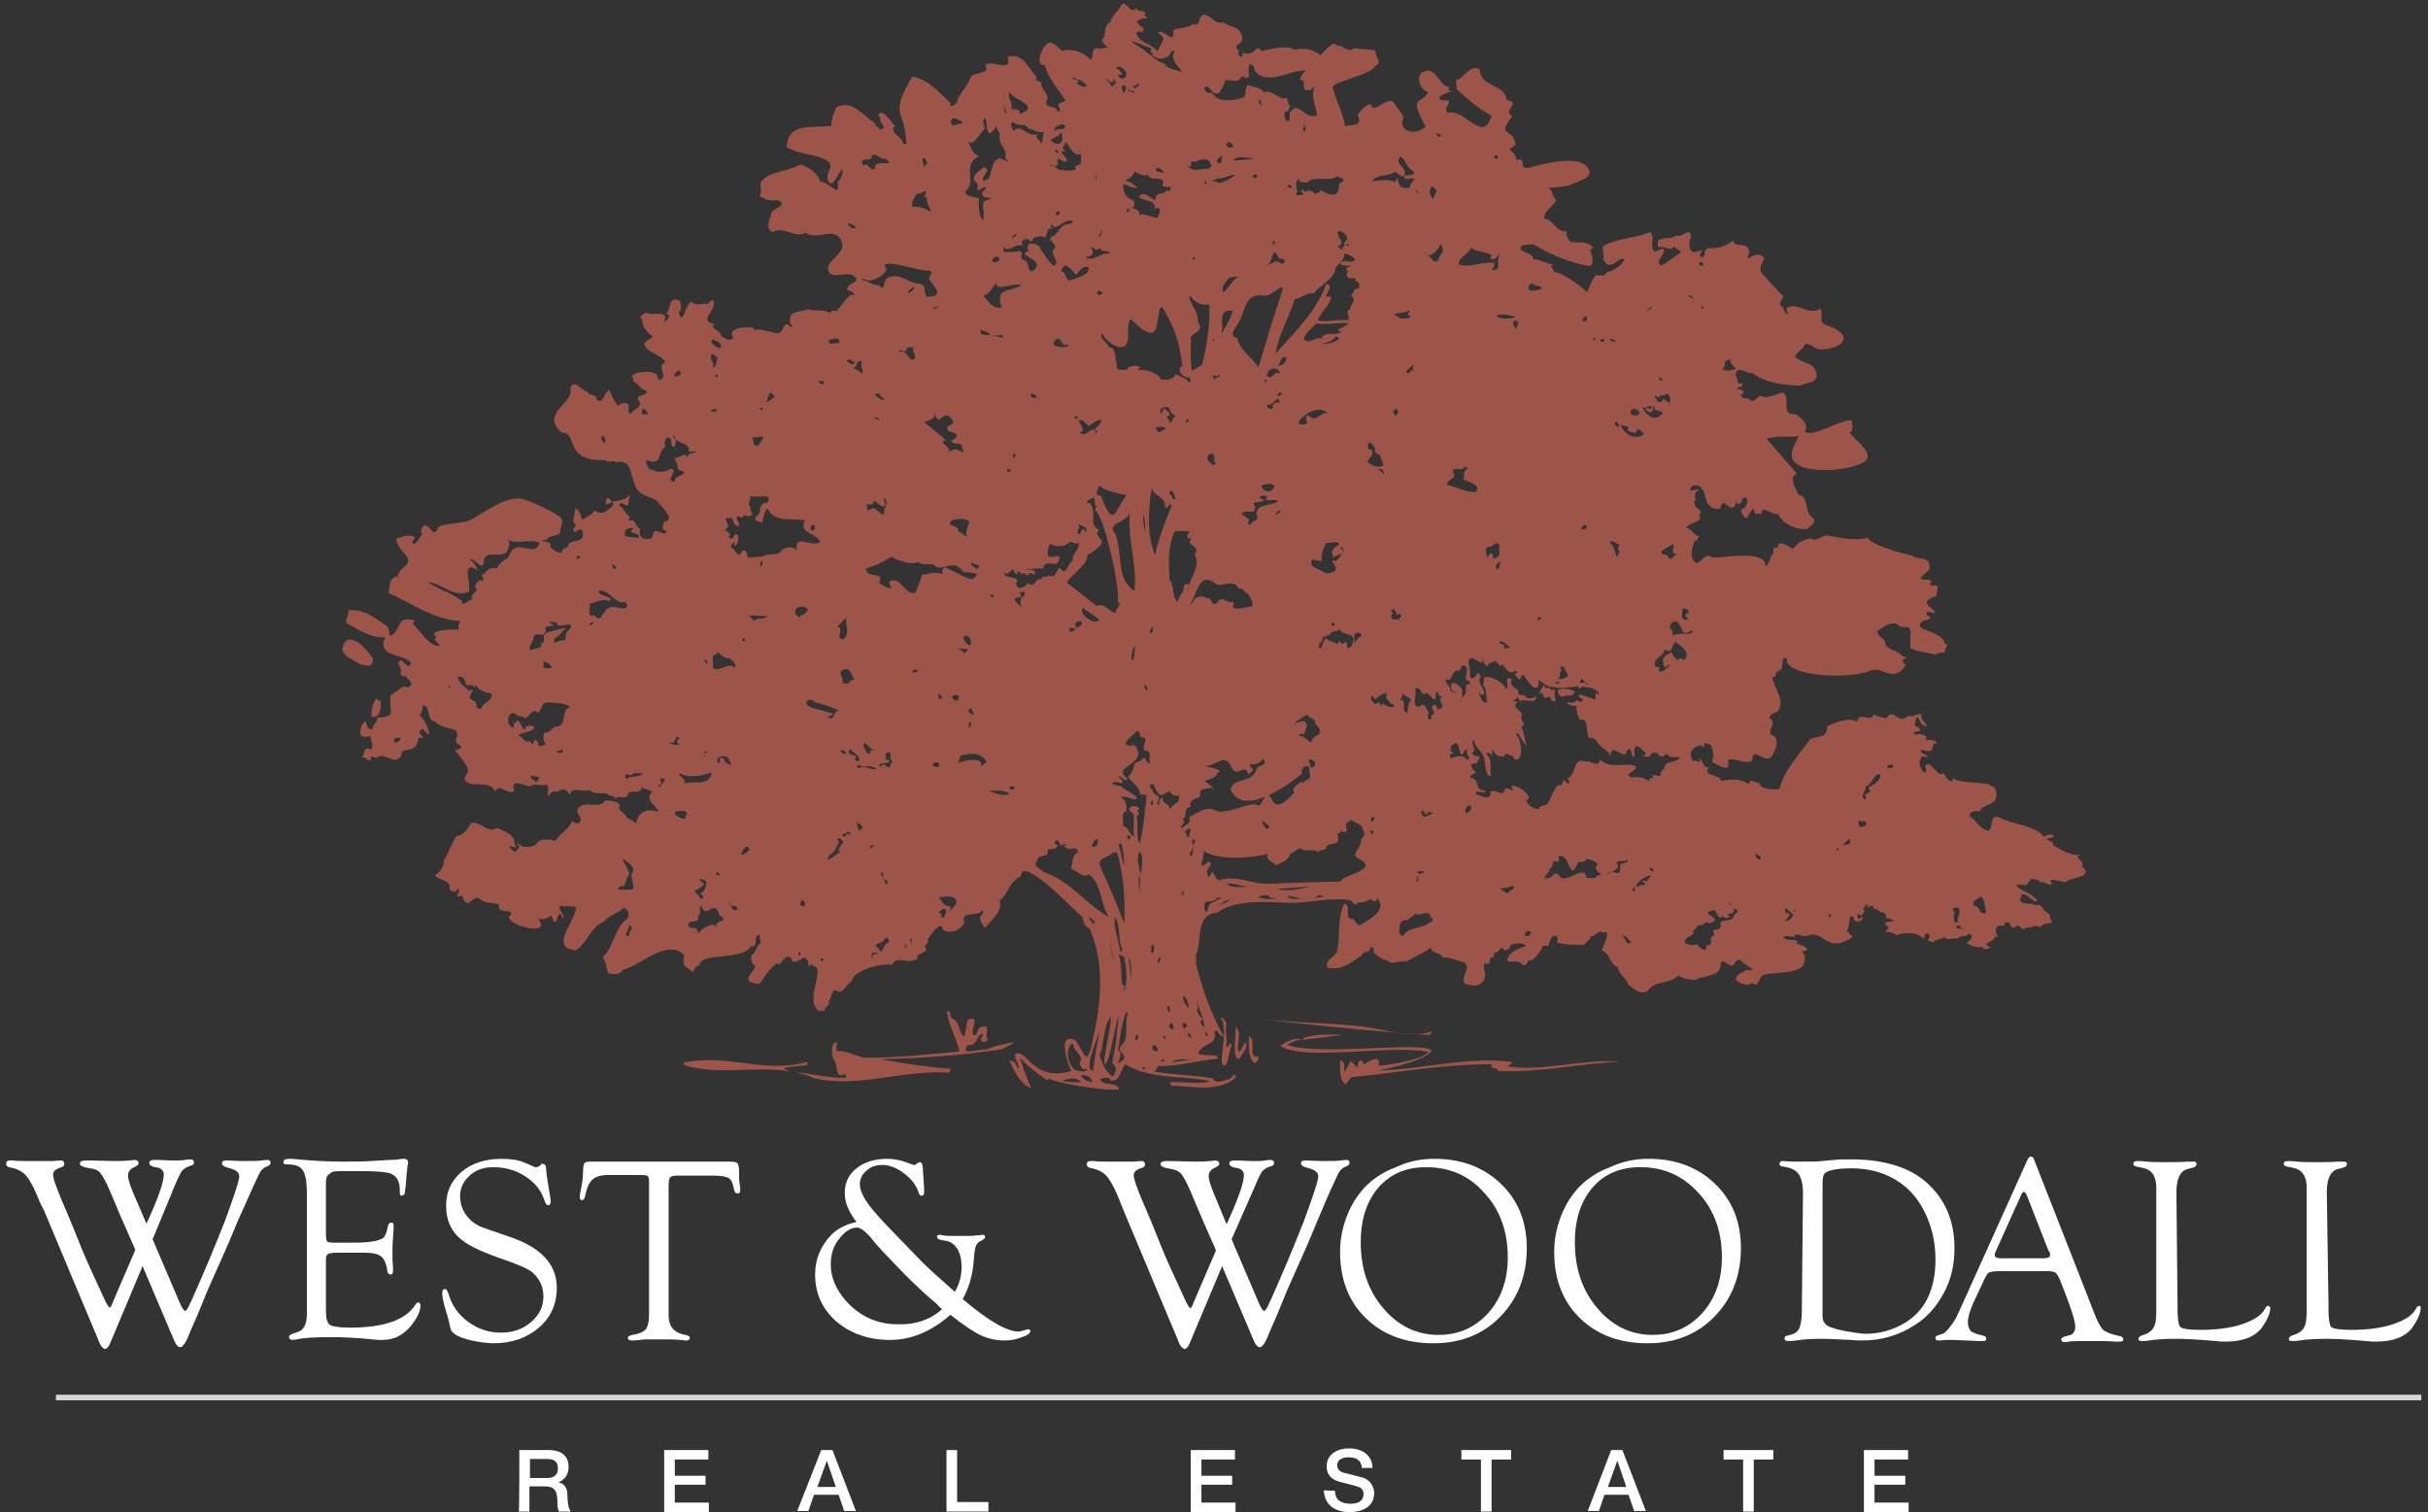 <?xml version="1.0" encoding="UTF-8"?>
<!-- Generator: Adobe Illustrator 23.0.1, SVG Export Plug-In . SVG Version: 6.00 Build 0)  -->
<svg xmlns="http://www.w3.org/2000/svg" xmlns:xlink="http://www.w3.org/1999/xlink" id="Layer_1" x="0px" y="0px" viewBox="0 0 434.3 270.5" style="enable-background:new 0 0 434.3 270.5;" xml:space="preserve">
<rect x="0" y="0" width="434.3" height="270.5" fill="#333333" stroke="none"/>
<style type="text/css">
	.st0{fill:#9D5549;}
	.st1{fill:#FFFFFF;}
	.st2{opacity:0.8;fill:none;stroke:#FFFFFF;stroke-miterlimit:10;enable-background:new    ;}
</style>
<g>
	<g>
		<path class="st0" d="M66.7,117.8c0,1.8-0.9,1.2-2.2,1.1c-1.1-0.8-2.7-1.2-3.3-2.6C61.9,112.1,65.5,115.9,66.7,117.8z"></path>
		<path class="st0" d="M277.5,123.5c0.3-0.3,0.5-0.2,0.7,0.1c-0.6,0.4,0.9,2.7-0.8,1.6c0-1.5-1.3,0.7-1.3-1c0,0.2-0.2,0.1-0.3,0.1    c0.7-0.6-0.7-0.2-0.5-0.2c0.1-0.6,0.6-1,0.9-1.7C276.3,123.7,276.9,122.5,277.5,123.5z"></path>
		<path class="st0" d="M281.4,123.6l0.2-0.1c0.2,1.3-1.6,0.7-2.3,1.2C277.2,122.9,280.6,123,281.4,123.6z"></path>
		<path class="st0" d="M68.1,125.3c0.1,1,0,3.3-1.6,2.9c-0.1-1.2,0.1-2.6,1-3.3C67.6,125.1,67.8,125.8,68.1,125.3z"></path>
		<path class="st0" d="M170.1,182.1c1.7,0.5,1.2,2.4,2.3,3.3c0.7-0.7-0.1-3.9,1.9-3c0.1,0.9-1,3.2,0.3,2.7c0.3-1,0.6-1.5,1.7-1.5    c0.8,0.8-0.3,1.6,0.4,2.3c-0.1,0.4-0.5,0.5-0.9,0.5c-1-0.6,0.3-0.9-0.1-1.5c-1.1,0.4-0.9,2.4-2.6,2c-1.5,2.2,1.9,0.6,3.1,0.9    c1.7-0.7,3.3-1,5.2-1.4c-0.5,0.5-1.4,0.9-2.2,1.3c-7,1.1-14.4,1.6-21.7,1.8c4,0.7,8.3,1.4,12.6,1.7c-0.1,0.3-0.2,0.5-0.4,0.7    c-8.3-0.6-16,2.8-24,1c-7.4-3.3-16.1,0-23.4-2.4c0-0.1,0-0.2,0-0.4c7.7-1.7,14.3,2,21.9-0.1c0.4-0.2,0,0.3,0.3,0.4    c-0.6,0.5-7.3,0.3-2.4,1.4c3,0.2,6.1,1.1,9,1c0.4,0,0.2-0.5,0.1-0.7c-2.1,1.2-1.1-2-2.2-2.7c-0.2-0.9-0.4-2.6,0.4-2.9    c0.8-0.1-0.1,1,0.3,1.5c1.9,0,3,0.8,4.8,1.2c5.7,0.1,11.6-0.6,17.1-1.1c-0.4-2.4-2-4.6-2.2-7.2    C170.3,180.8,169.8,181.6,170.1,182.1z"></path>
		<path class="st0" d="M219.4,183.1c-0.4,1,0.3,2.6-0.1,4c0.6,0.8,0.5-1.1,0.9-0.3l0.1,0.3c-0.5,1.1-0.5,2.3-1,3.4    c-2,1,0.8-6.2-1-8.5C218.8,182,219.2,182.7,219.4,183.1z"></path>
		<path class="st0" d="M256.1,184.5l-0.3,0.6c-1.8,0.2-29.4-2.5-30.6-2.9c7,1,13.8,0.6,20.8,1.8    C248.9,184.6,253.4,185.6,256.1,184.5z"></path>
		<path class="st0" d="M221.5,188.1c0.7,0,0.7-1.3,1.4-1.6c0.3,1.1-0.7,1.9-1.1,2.8c-1.6,0.9-0.6-4.8-0.8-5.6    C222.3,184.6,221.1,186.8,221.5,188.1z"></path>
		<path class="st0" d="M233.1,186v-0.3c2.2-0.8,4.6-0.6,6.9-0.6C239.5,185.3,234,185.9,233.1,186z"></path>
		<path class="st0" d="M224.3,188.9c0.2,0.4,0.5-0.2,0.8,0.2c0.2,0.4-0.4,1-0.7,1.1c-1.3-1-1-3.4-1-4.9    C224.6,186,223.6,188,224.3,188.9z"></path>
		<path class="st0" d="M232.9,186c-1,0-1.8,0.4-2.7,0.9c5.9,2.1,23.7-0.7,25.9,1c-0.8,1.7-7.5,3.2-9.5,3.6c8-0.2,15.9-2.6,24-1.5    l-0.9,0.8c6.7,0.9,13.3-1.4,20-0.9c-7.2,0.4-14.4,2-21.7,1.7c-0.1-0.7-2.1-0.5-1-1.2c-8.5-0.1-16.9,1.5-25.3,2.3l-1,1.3    c-1.2-0.8-1-3-1-4.2c1.6-0.2,0,3.7,1.4,0.9l0.5-0.9l1.2,1.2c0-0.4,0.2-1.8,1-1.1l0.1,0.6c0.4-0.3,3.2-2.3,2.7,0.1    c1.4,0.1,8.3-1.2,8.9-2.4c-6.1-1.4-22.5,1.7-26.5-1.1C230.1,186.3,231.5,185.5,232.9,186z"></path>
		<path class="st0" d="M255.7,128c0,0,0,0.1-0.1,0.1C255.7,128.1,255.7,128,255.7,128z M255.7,127.9L255.7,127.9L255.7,127.9    L255.7,127.9z M372.4,155c0.6-1.1-1.5-1.3-0.4-2.1c-1.8,0.2-3.3-0.9-4.8-1.7c0.3-0.5-0.8-0.9-1.1-1c0.1-0.4,1.9-0.3,1.1-0.8    c-0.4-0.3-1.2,0-1.6,0.3c-1.5-2-5.4-2.2-7.6-3.3s-1.4,1.2-2.2,2.2c-1.6-0.1-2.3-1.9-3.5-2.6c-0.1-1,1.2-0.9,1.8-0.9    c0.7-1.4,3-0.9,3-2.9c0-0.5-0.1-1.6-0.9-1.5c-0.2-1-6.4-0.4-6.8-1.6c-0.3,1.7-1.6-0.4-1.8-0.9c-0.8,1.2-1.9-1.7-2.9-1.5l-0.2-0.1    l0.2,0.3c-1-0.2,0.6,1.3-0.6,1.3c-0.7-1-1.1-1.7-0.3-2.9c0.2,0,2.2,0.3,1,0c-0.2-0.5-1.7-0.5-1-1.2c2.9,1,1.2-1.2,2.6-1.1    c-0.1-0.8-1.5-0.6-2-0.6c0.8-1-1.3-1.2-1.8-1c-0.9-0.7,0.6-0.3,0.9-0.8c-0.1-0.7-1.2-0.5-1-1.1l0.2-0.7c0.5-1.8,0.5,1.5,2,1    l-1-1.3c0.1-1.8-1.3,0.1-2.3-0.5c-2.1,1.9-2.6-1.7-4,0.5c-0.7-0.2-1.5-0.2-2.2-0.7c-0.7,1.6-2.6-0.7-3,1.3    c-1.8-0.9-3.7,0.2-5.4,0.8c0.1,2.3-1.6,1.7-3,2.3c-1.8,2.6-4.8,5.7-5.5,8.9c-1,0.3-3.9,0-3.5-1.1c-0.8,0.3-1.7-1.1-2,0.3    c-1.4-1.1-3.2-0.9-4.9-0.6c-0.4-1.4-3.8-0.7-2-2.7c-1.3,1.1-1.1-1.3-2.1-1.3l0.2,0.3c0.5,0.9-1.2-0.5-1.1,0.3    c-1-1.6-0.3-2.7,1.4-3l0.3,0.3c0.4,0.3,0.1-0.2,0.3-0.7l1,0.3c0.6,0.9,0.7,2.2,0.3,3.1c1,0.4,3.5,2.3,2.9-0.3c0.9-0.7,3.5,1,4.3,0    c0.2-2.9,2.5,1.3,3.7-1c0.5-1.1,1.1-2.1,0.4-3.2c-2.3-0.9,0.8-2.1-1-3.4c0.2-0.7,0.9-0.9,1.5-1.1c1.4-2.3-0.7-4-1-6.2l0.6-0.1    l0.1-0.8c1.5-0.3,0.9-1.4,1.3-2.4c1-0.4,0.4,0.5,0.8,0.9c1.8,2.6,11.9,2.6,14.7,1.3c2.2-1,4.1,2.4,6.4-1c-0.3-0.2-0.8-0.8-0.4-1.1    c1.1-0.1,0-0.5-0.3-0.6c-0.8-1-2.4-0.9-3-2.1c0.2-1.1-1.4-1.1-1.4-2.3c1.1-0.7,2.3-1.8,3.7-1.2c0.2,0.6,1.4,0.5,1.9,0.5l0.4,0.8    c-0.2,0.9,0,1.9-0.1,2.9c1.4,0.8,3.1,0.8,4.6,1.2c0.4-0.6,1.3,0,1.7-0.7c-0.4-0.4,1-1.2-0.1-1.2c-0.4-1.8-3-2.1-4.4-3    c-0.8-1.7,3.5-1.1,1.1-2.2c-0.1-1.3,1.1,0.1,1.6-0.5c-0.5-0.6-1.4-1-1.6-1.8c0.3-0.6,1.1-0.9,1.7-1c0-0.9,1.1-2.4-0.9-1.9    c-0.1-0.2-0.3-0.8,0.2-0.7c0.9,0.2,0.1,0.1-0.5-0.4h-0.8c-2.2-0.2,1.5-1.4,0.8-2.6c0-1.5-2.3-1-3.1-1.7c-1.2-0.2-7.9-2.1-7.8-3.2    c-2.6,0.6-4.8,0-7.3-0.4c-0.9-0.2-2,1.3-2.9,0.5c-1.4,0.2-2.5,0.8-3.3,1.9c-0.7-0.3-2.7-2-2.7-0.2c-0.8-0.3-0.9,0.5-0.8,1    c-0.7,0.6-0.6,1.9-1.4,2.3c0.1-3.2-8.1-1.3-9.6-1.6c-1.2-1.1-1.7,1.1-2.9,1c-1.2-1.2-0.6-2.6-0.2-4c0.5,0.3,0.7-0.5,0.8-0.9    c-0.7,0.4-1.3-1.4-2.3-1.3c0.5-1.2,3.3-1,2.3-2.4c1-0.9-0.9-1.1-0.7-1.9c-0.2-0.3-0.3-0.9,0.3-0.8c-0.5-0.2-0.4-1.2,0-1.5    c0.2-0.1,0.3-0.2,0.5-0.3c-0.8-0.2-1.9,0.6-1.6-0.3c0.5-0.9,2-0.4,2,0.2c0.9,0.3,0.2,3.9,3.3,3.5c0.6-2.8,2,1.7,2.9-1.2    c0.4,0.7,1,0.2,1-0.5c1-1.2,1.6,1.2-0.2,1.9c0.1,0.5,0.5,1.5,1.1,1.5c0.3-0.6,0.6-1.4,1.2-1.7c0,0.5,0.2,1.3,0.9,0.8l0.4,0.3    c0.1-2.2,2,0.3,3-0.2c1,1.9,3.3,3,5.4,2.7c0.4-0.7,1.4-0.8,1-1.9c-1.8-0.8-0.7-4-2.7-4.2c-0.4-1-1.9-3.1-0.3-3.8    c-0.1-0.1-4.8-5.5-5.4-6.2c1.8-0.7,3.8-0.2,5.7-0.5c-0.4,1.2-1.2,2.1-1.2,3.4c-0.1,4,11.9,2.9,13.4,0.8c1-1.5-2.4-3.7-3-4.8    c0.7-0.5,0.4-1.5,0.3-2.2c-2-0.2-6.9,3.2-8.4,2c0.9-1.2-0.7-2.6-1.6-3.1c-2.9,0.2-0.7-2.8-2.3-3.9c-1.3,0.4-2.7,1.2-4.1,0.6    c-0.5,0.3-1,1.1-1.6,0.9c-0.5-0.9-1.7,0.1-1.8-1.1c1.2-0.5-0.2-1-0.7-1.1c0.1-0.2,0.6-0.6,0.7-0.1l0.4-0.9    c-1.3,0.6-0.8-0.8-1.4-1.4c0.4-2,2-0.1,3-0.4c2.4,1.8,5.6,2.2,8.6,2.3c1.1-0.7,3.3-0.3,2.9-2.3s-2.7-1.6-3.8-2.9    c0.4-1,1.5-1.3,1.8-2.3c1.3,0,1.7,1.2,3.2,1c4.3-0.3,5.1-2.9,0.9-4.2c-2.2-0.7-0.6-1.8-1.4-3.1c-2,1.3-3.7-0.9-5.6-0.3    c-1.2,0.4,0.4,1.3-0.4,1.3c-0.4-0.4-0.6-0.9-0.8-1.4c-0.9-0.3,0-1.3,0.2-1.8c-1.2-1-3.5-3.9-3.7-3.9c-0.8-0.9-0.2-2,0.3-2.9    c-0.7-1-1.9-0.7-2.7,0c-0.5-0.1-0.2-0.6,0-0.9c-0.1-2.5-2.5-0.6-2.9-2.3c-1.2,1.1-2.9,1.5-4.5,1.4c-0.4,0.2-0.8,0.7-0.5,1.1    l-0.5,0.6l-0.5-0.5l0.2-0.3c1.1-1.5-1.2,0.6-1.8-0.6c-0.3-0.6-0.3-1.8,0.1-2.3c-0.2-2.1-1.7,0.4-2.7-0.3c-0.9,1.1-4.1-0.3-3.1,2.2    c0.9-0.6,2,0.9,2.7-0.2c0.2,0.4,1.9,0.8,0.9,1.3c-0.9,0.5-2.4,1.9-3.2,2.1c-1.2-0.8,0.8-1.8,0.5-2.9c-0.6-0.4-1.1,0.6-1.8,0.3    c-0.7-1.3,0.3-2.3-0.6-3.4c-2.8,1.2-5.9,1-8.5,2.6c-0.1,0.8,0.3,1.5,0.1,2.3c0.2,0.4,0.8,1.3,1.3,0.9c0.9,0.1,1.6-1.4,2.5-0.9    c-0.6,1.1-2,2.1-3.2,2.3c-0.4,1-1.3,0.4-2,0.6c-0.7,0.9-1.1,2-1.5,3c-0.9-1-4.5-3.6-5.8-3.6c-0.3-0.6-1.2-1.4,0.1-1.4    c-1.4,0.1-2.5-0.9-3.9-0.9c-0.2-1.4-2.1-1-2.3-2c-0.1-0.8,1.9-0.6,2.3-0.7c3.1,1.9,6.6,3.4,10.2,3.9c0.7-0.6,0.2-2.2-0.1-3    c1.3,0-0.2-1-0.6-1.1c-0.8-0.2-2-0.1-2.8-0.2c-0.5-0.4-1-1.2-0.7-1.9c-2,0.2-2.3-2.1-4.1-2.3c0-1.5,1.6-2.1,2.2-3.3    c-0.8-0.5-0.6-2.1-1.6-2.2c1.9-0.1,3.3-0.1,5-0.9c0.8-0.4,3.1-0.9,2.4-2.4c-1.4-2.9-8.4-0.9-10.7-0.3c-2,0.5-0.3-2.2-2.3-1.3    c0.2-0.8-0.7-1.5-1.2-2l1.1-0.8c-0.3-3.2-3.6-1.2-0.6-5.1c-1.9-1.1,1.8-2.4-1-2.9c-0.2-2.9-4.9-2.3-4.8-5.5    c-1.8-1-2.8,1.7-4.2,1.9c-0.1,0.6,0,1.2,0.1,1.7c1.9,1.7,3.9,3.5,6.2,4.7c-1.5,5.2-4.8-1.4-7.8-0.5c-0.9-0.8,0.3-1.3,0.2-2.2    c-3.7,0-0.6-1.5,0.8-1.7c-0.4,0-1.5-0.1-0.6-0.7c-1.9,0-2.4-3.5-4.5-2.9c-1.8,0.4-1.1,3.4,0.5,3.7c-0.6,2.4-3.8,0.2-0.4,6.2    c-1.2,1.4-4.2,1.4-4.2-0.8c0.8-1-0.9-2.3-1.3-3.2c-1.1-2-3.9,2.3-4.3,0c-0.9,0.1-1.9,1.3-2.4,2c1.4,2.3-1.9,1.6-2.2,2    c-0.4-2.4-1.6-4.6-2.2-6.9c-0.3-1.1,6.6-2.1,7.6-3.9c1.4-0.6-0.1-1.8,0-2.8c-1.3-0.2-2.6-0.2-3.8-0.4c-1.1,1.1-2-0.7-3.1-0.4    c-0.5-1.3-2.4,1.3-2.9,1.7c-1.2-1.1-3.1-1.4-4.7-1c-1.4-1-4.3,0-5.9,0.2c-1.1-1.5-1,1.3-3.3,0.3c0.1,1.2-1.1,0.8-0.7-0.3    c-1.4-1.2,0.9-1,0.6-2.5c-0.4-2-2.1-1.6-3.4-2.6c-1.5,0.5-2.2-1.4-3.6-1.4c-0.3,0.3-0.8,0.8-0.7,1.3c-0.2,0.4-0.6,0.7-1,0.4    c-1.1,0.7-2.4,0.7-3.6,1V6c-0.1,1.9-1.7-0.9-2.8-0.2l1,0.9c-0.1,0.9-0.7,1.7-1.1,2.5c-0.8-1.3-2.6-1.3-3.5-2.7    c-0.6-0.9,0.1-0.9,0.9-0.8c0.1-0.2,0.3-1.1-0.3-0.9l-0.8-0.9c0.5-0.5,1.3-0.7,2.1-0.6c-0.3-0.2-0.6-0.4-0.7-0.7    c0.8-1-1.5-0.2-1.4-1.2c-1.2,1.3-1.4-0.9-2.6-0.7c-0.5,1.2-1.8,2-2.1,3.3c-1.4,0.5-0.5,2.3-1.5,3.1c0.1,0.6,0.6,1.1,1.1,1.3    c-0.6,0.2-1.5,0.4-2.1,0.2c-1,0.3-0.4,1.5-1,2.1c-1.4-1.4-3.2-2.1-5.1-1.6c-0.6-0.4-1.5-1.6-2.3-1.5c-0.9,0.1-3,4.1-0.8,4.1    c0.6,2.4,2.4,4.2,3.7,6.3l-1.3,0.6c-0.2,0.5,0.9,1.2-0.1,1.4c-0.2-1.3-2.1-0.5-2.1-1.7c1-1.4-1.1-2.3-0.8-3.5l-1-0.5l0.1-0.5    c-1.4-1.6-2.6-4.6-5.2-3.6c1.1,3-3,0.3-4,1.5c1.3,1.6-2.2,1.1-2.6,2.2c-0.5,1.6-2.2,2.9-2.4,4.4c-0.3,0.3-1.4,1.3-1.2,0.1    c-2-1.8-3.9-4.2-6.8-4.7c-4.4,7.2-1.1,6-1.1,12.1l-0.6-0.1c0-1.2-2.7-2.1-1.4-3.2c-0.4-0.1-2.3-3.6-3-1.8l0.4,0.4    c-0.4,1.1,1.6,1.6-0.1,2.1c-0.2-0.5-1-0.6-0.9-1.2c-2.1-1.2-4-4.3-6.9-2.8c-0.5,1-0.9,2.2-0.9,3.3c-3.2,0.5-7.7-0.8-8,3.8    c1.8,1.2,4.7,1.2,6.8,2.2c2.5,1.2-0.4,2.3,0.8,4.2l0.6,0.1c0.7-0.8,1.1-1.7,1.7-2.6c0.3,0.6-0.1,1.5-0.4,2c-0.8,0.4,0,1.2-0.4,1.8    c-1.2-0.3-1.9-1.5-3.1-1.5c-0.5-1.7-2-2.5-3.5-3.1c-2.1,1.3-5.2,1.1-6.9,2.9c-0.7,0.8,0.3,1.9-0.5,2.7c1,0.7,2.1,1,3.3,0.8    c2.3,1.1-1.4,1.3-1.2,2.8c-0.4,0.7-0.9,2.6,0.3,2.9c2.1-1.1,4,1.2,5.9,0.1c2,1.6,5.3-1.4,6.5,1.7c0.8,2.2-3.1,3.3-2.4,5.2    c0.6,1.6,3.4-0.2,4.7,1c1.2,1.1-1.7,1.1-1.3,2.4c0.5,0.1,1.1,0.3,1.2,0.9h-0.3c-0.5-0.6-2.4,2.6-3,2.9c-0.4-0.3-0.8-0.1-1,0.3    c-1.2-0.8-2.7-0.2-4-0.7c-1.2,0.7-3.3,0-3.2,2.2c-0.3,0.4,1,0.9,0.2,1c-1.7-1.6-1.1,1.5-2.7,1.1c-0.9-0.2-3.7-1-3.7-0.5l-0.5-0.5    c-1-0.2-4.8,0-3.4,1.9c-1.1,0.7-1.3,0-2.3-0.4c0.4-1-2.3-1.3-1-2.1c-3.4-0.6,0.7-2.6-0.4-4.4l-1,0.8c-0.8-0.3-2.1,0.5-2.7-0.4    c-1.2-0.1-1.6,4.7-2.4,1.9c0.6-0.6,0.5-1.3,0.2-2.1c-2.1-1-1.5,1.5-2.5,2.4c1.4-0.1,0,1.3-0.4,1.6c1.4-2.7-2.2-1.1-3.1-1.9    c-0.4,0.3-1.6,0.7-0.7,1.3c-0.1,1.3,1,2.3,1.9,3.1c-0.6,0.3-1.1,0.7-1.6,1.1c0.5,1.9,3,1.8,3.8,3.4c-1.9,0.8,1,2.7-1.2,3.2l-0.3-1    c-0.9-0.7-2.4-0.5-3.5-0.3c-0.2,0-1.7,0.8-0.8,0.7l0.1,0.8c0.9,0.4,1.3,1.6,2.4,1.7c0,1.1-1.7,0.5-1.6,1.6    c1.2,1.4-0.8,1.5-1.2,2.5c-0.8,0-0.3-1.3-0.5-1.7c-0.6-0.4-1.4-0.2-1.9,0.3c-0.6-0.9-1.2-1.9-1.5-2.9c-1,0.6-1.1,2.7-2.3,1.8    c0.1-1.1-1.5-0.6-1.7-1.5c-1,0-2.2-2.4-3-0.6c0.9,2.8-5.6,4.4-1.5,8c3.1,0,0.1,5.2,7.8,4.9c0.4,0.7,1.3-0.2,1.8,0.4    c3.3-0.8,2.5,3.1,4,5c1.2,1.4,2.5,1,3.6,2.1c0.1,0.4,3.5,3.2,1.1,3.5c-0.2,0.7-0.7,1.5,0.4,1.6c-0.1,1.2-1.3,0-1.9,0.1    c-0.8,0.1-0.2,1.3-1.1,1.4c-1.3,0.2-2.1-0.5-1.7-1.8c-0.8-0.2-0.9-2-1.8-1.4c-0.4-0.1-0.2-0.6,0-0.8c-0.8-0.3-1.1-1.6-2-2    c0.5-1.1,1.5,0.7,1.7-0.3l0.3-1.8c-0.6,1.3-2.1,1.1-3.2,1.5l-0.6-0.7c-0.6-0.1-0.6,0.9-0.5,1.2l1.1-0.5c0.7,0.9-0.9,1.2-1.2,1.8    c-0.6,0.2-1.4,0.2-1.9-0.3c-0.5,0.8-1.5,1.1-2.2,1.7c-0.4-0.6-0.4-2-1.4-2c0.3,0.8-0.6,1.9-0.1,2.6c0.5,0.2,0.2,0.7-0.1,0.9    c-0.1,1.6,0.9-0.2,1.5,0.3c1,2.8-2.3,1.2-2.6,3.1c-0.4,0.1-1.1,0.4-1,1c-0.8,0-1.5-0.5-2-1c0.1-1.4-1-0.7-1.6-1.3h0.8    c0.5-0.9,1.8-0.5,2.5-1.3c-0.2-0.9,0.8-1.7,0.1-2.7c-0.5-0.7-5.7-3.1-6.7-3.3c-3-0.8-6.9,2.4-9.4,3.7c-1.5,0.8-6.4,0.5-6,1.9    c-1,1-1.3-1.1-2.3-0.9c-0.3,0.1-1,1.2-0.3,1.5C75,96.1,74.8,97,74,97.3c-0.8-0.4,0.5-0.8,0.1-1.2c-0.7-0.7-2.4,0.1-3.2,0.2    c-0.1,1.1,1,2.2,1.6,2.9c1.7,2-1.3,2.2-1.3,3.9c-1.7,0.1-1.4,1.8-1.7,3c4.2,1.8,8.1,4.8,12.9,5c-0.3,0.4-0.6,1.1-0.3,1.5    c-0.9,0-5.9,0-4,1.4c-1,0.4,0.5,0.9,0.5,1.6c-2.1-0.1-3.3-2.8-4.8-4l0.4-0.6c-3.2-0.8-2.3,0.9-3.8,2.4c-1.2,1.1-0.5-0.9-1.2-1.4    c-2.3-1.5-3.9-3.1-6.9-2.8c0.3,0.9-0.7,1.3-0.3,2.3c2.2,1.1,4.2,2.7,6.9,2.5c-1.5,3.6,2.9,2.8,4.6,4.5c-0.2,1.4-1.3,0.1-1.6-0.4    c-1.5,0.4,0.3,1.4-0.3,2.3c0.1,0.3,0.6,1,0.9,0.4c0.3,0.8,2.1,1.6,0.3,2.2c-0.6-0.8-2.1,1.1-2.9,1.3c-0.3,1.1,0.1,2.3,0,3.4    c-0.6,0.6-1.6,0.7-2.4,0.6c0.2,0.9-0.9,1.2-0.8,2.1c-1.2,0.3-0.9-0.9-1.4-1.4c-0.7,0.8-1.1,1.6-0.7,2.6c0.5,0.3,1.2,0.3,1.7,0    c-0.2,0.7,0.8,2,0,2.5c-1.4-0.8-1,1.2-1.7,1.4c0.8-0.4,1.7,1.6,1.8-0.2l0.9,0.3c1.5-1.3,3.1,1.5,4.5-0.4c-0.3-1.9,2.7,0,3-3    c0.1-0.6,1.2,0.2,0.8-0.4l-0.6-0.7c0.5-1.6,1.1,0.1,1.8,0.4c-0.2-1.4-0.7-2.6-1.8-3.6c0.5-0.3,0.6-1.2,0.6-1.7    c1.6,0,0.5,2.8,2.3,2.9c0.4,0.7,2.1,1.1,2.9,1.3c2.1,0.6,0.1,1.9,1,2.6c1.1,0.8,0.9,0.8-0.4,1.2c0.5,0.7,2.5,3.1,2.2,3.3    c0.6,0.9-1.3,1.6-0.1,2.4c1.5,1,4-0.4,5.1,1.7c0.7-1.7,2.2,0.8,3.4-0.1c-0.8-2.4,1.7-1,2.8-0.8c0.9-0.8,2,0.1,3-0.4    c0.5,0.7,0.1,1.5,0.2,2.2c0.3-0.4,1-1.3,1.5-0.8l1.1-0.5l0.7,0.2l0.6,0.7c0.6-1.6,2.4-0.2,3.5-0.8c0.8,0.8,2.1,0.6,3.1,0.6    c0.3,0.4,0.9,0.5,1.4,0.6l0.1,0.5c0.6-1,1.5,0.1,2.2-0.6c0.3-1.6,2.3,0,2.6-1.5l1.9,0.7c-1.6,1.5,0.6,2.3,1.1,3.6    c-2-0.6-3.6-0.1-4,2.1c-0.5-0.4-1.1-0.8-1.7-1c-0.2-1-1.9-1.2-1.2-2.3c-0.6-0.7-1.7-0.8-2.6-0.8c-1.3,1.7-3.5-0.1-4.8,1.3    c-0.7,0.9,0.4,1.4,0.4,2.1c-0.1,1-1.1,0.7-1.6,0.3c-0.4,1.4-2.2,2.2-2.9,3.5c-4.5-0.9-2.2,1.3-5.6,1.1c-0.6,0-1.2-0.9-1.5-0.5    c1.1,0.2,0.3,1.1-0.2,1.4c-0.5-0.3-0.9-0.7-1.1-1.1c0.2,0.1,2.1,0.7,1-0.2c0.3-1.8-1.9-2.4-3.1-3c-1.8,1.1-2.8-1.2-4.6-0.9    c-0.6,0.9-1.3,2.3-2.6,2.3c-0.9,1.1-1.9,4.3-2.3,4.2c0.1,1.2-0.6,2.3-1.6,2.9c0.8,1,3,0.7,2.6,2.5c0.3,0.2,1.3,0.8,1.3,0    c1.1-0.3-0.3,1.1,0.3,1.3l0.7-0.2c0.8,2.8,1.6,0.3,2.8,0.4c1.6,1.2,2.1,0.7,3.8,1.2c-0.6,2.2,3.4,0.2,1.7,2.3    c0.5,1.8,7.9,3.3,5.2,0.2c0.8,0.3,1.7,0,2.4-0.5l0.5,1.1c0.7,0.3,0.4-1.3,1.2-1.4l0.4,0.8c0.4-0.9-1-1.5-0.5-2.3    c0.9,0.3,2-0.1,2.9,0.4c-0.6,3-4.8,7.2-0.1,7.6c2.1-1.3,2.6-4.2,5-5.1c0.9-1.2,2.5-1.5,3.6-2.5c0.8,0.3,1,1.1,0.7,1.9    c-2.4,1.5-2.4,5-4.5,6.9c0.6,0.8,0.6,1.9,1,2.9c0.8,0.2,2.1,0.4,2.6-0.6c3.1-0.7,8-5.8,11-2.6c-0.6,2.3,0.5,1.9,1.6,3.1    c0.1-0.6,0.5-1.3,1.1-1.3c0-2.4,7.7-0.8,9.2-3.4c1.6,0.3,0.2-1.9,1.5-2.1l0.3,1.5c-0.9,0.4-0.8,1.8-1.7,2.2    c-0.1,0.6,0,1.6,0.7,1.9c-0.1,1-2,2-0.9,2.9c0.6-0.1,1.3,0.7,1.8,0.1c1-1.3,1.5-2.5,3-3.5c0.8,0.9,1-1.9,2.6-0.9    c0,1.3,1.6,0.3,2.1-0.1c0.8,0.1,1,0.9,0.9,1.6c0.2-0.2,0.7-0.7,0.8-0.1c2.5,0.1-1.6,6,1,8h1.2c-0.3-1,1.3-0.9,0.5-1.7    c0.8-0.3,0.4-1.7,1.3-2c1.4,1.1,1.9-1.1,2.9-1.5c0.3-2.1,5.6-3.4,7.3-3c0.8-1.9,2.7,0.1,4.5-1.1c-0.3-1.2,1.7-0.7,1.5-1.9    c-0.7-0.5,0.8-0.8,0.3-1.5c0.3-0.5,2.6-3.8,2.7-1.8c1.4,0.9,3.2,0.1,3.9-1.2c-0.8-2.4,2.4-0.9,3.2-2.3c0.7,1.1-1.6,0.7,0.5,3.2    c1-1.4,3.2-2.8,2.6-4.9c1.6-1.2,1.8-3.6,3.8-4.3c0-4.2,9.7,6.3,11,7.2c0.2,0.8,0.4,1.9,1.3,2.1c3,6.8,1.9,14.5,0.2,21.5    c-0.9,3.7-1.8-1.2-3-1.6c-3.1-1.2-0.9,4.8-0.5,5.6c-6.9,2-7.8-4-10-3.1c-0.1,1,0.4,1.4,0.6,2.2c0.2,1.2-0.6-0.4-0.7-0.7l-1-0.3    c0.9,1.8,2,4.3,4,5c-0.3-0.3-2.1-5.3-2-5.4c1.4,1.5,3.1,2.8,4.9,4l0.2-0.4c1.2,0.9,11.4,2.5,12.6,1.9c-0.6-1.4-2.8-0.4-3.4-1.7    c0.5-0.3,1.7-0.6,1.8,0.2c1.9,0.2,1.7-1.8,2.7-2.9c4.3,2.7,10.4,2,15.2,3c-2.4,0.7-4.8,0-7.2,0.2l0.2,0.6    c3.7,0.1,8.6,1.3,11.6-1.5c-0.3-1.2-0.9,0.6-1.6,0.4c-0.8,0.3-2.1,0.8-2.6-0.2c-3.4-0.6-6.9-0.6-10.4-1.2l0.7-1    c3.6,0.1,7-1,10.6-1.3V189c-1.1-0.4-2.4-0.1-3.5-0.5c0.7-2.1,3.6-1.3,2.9-4c0.8-0.5,0.8,1.1,1.7,0.9c-2.4-4.3-3.6-7.9-4.9-12.6    c-0.2-0.7,0.1-1.4-0.1-2c1.2-2.4-0.2-7.3,3.8-7.5c3.1-2.5,9.1-1.9,12.9-1.8c3.5,0.1,7.3-1,10.7-0.5c0.7,0.1,1,1.5,1.6,0.4    c0.8,0.2,1.7-0.3,2.4-0.6c0.3,0.9,1,0.3,1.2-0.2c0.1,0.6,0.8,1.5,0.2,2c0.1,0.8-2.4,2.3-3.2,2.8c-0.8,0.4-1-0.7-1.5-1    c-1.8,0.1-0.1-2.6-1.6-2.7c-1.3,2.9-0.6,5.6-1.2,8.4c-0.3,1.2-2.2,1.4-1.8,3c2.6,0.6,4.2-0.9,6.2-2.2c0.2-0.9,1.6-0.3,1.5-1.4    c0.6-0.3,0.7,0.4,0.6,0.8c0.6,0.8,1.6,1.3,2.6,1.6c0.5,0.8,2.4-0.2,3.3,0.1c1.4-0.8,3-1.5,4.4-2.5c0,1.2,1.8,0.8,2.1,1.8    c1-0.1,2.3,0.4,3.2,0.7c2.5,0.6-0.2,2.6,0.7,4c0.6,0.1,1.3,0.4,1.9,0.3c3-0.6,1-3.3,1.7-4c1.3,0.5,0.5-0.3,1.1-1    c0.6,0.1,0.6-0.6,0.5-0.9c0.9,0.4,1.1-1.6,1.9-0.4c0.5,0,1.1-0.3,1-0.9c0.9-0.3,2-0.6,2.8,0c-0.2,0.5-2.6,0.5-3.4,2.7    c0.9,0.6,2.2-0.3,2.9,0.9c0.8,0,0.7-0.5,1.1-1c0.7,0.7,2.5-2.3,2.5-2.5h1c0.3-2.4,2.1-2.2,1.5-0.6c1.6,0.5,3.2,0.4,4.9,0.4    c0.2-0.6,1.1-0.7,1.1-1.5c0.8,0.2,1.6-1.5,2.2-0.6c1.8-1-0.1,2.7-0.2,3.1c1.5,0.5,1.4,2.6,2.9,3c0.1,1.3,1.5,1.9,1.8,3.1    c1.1,0.8,2.1,1.9,3.5,1.2c1.3-2,4-1.2,5.5-2.8c0.9,0.7,2,0.7,3,0.8c1.1-0.7,4.3-0.6,4.5-2.3c0.2-2,0.9-0.5,2.2-0.2    c0.4-0.4,0.7-1.3,1.4-1.1c-0.3,0.3,4.1,2.4,1.1,1.8c-0.7,0.6-1.9,0.6-1.9,1.8c0.7,0.6,2,1.3,2.9,0.5c1.2,1.2,1.1-1.1,2.1-1.4    c1.7-0.5,6.1-0.2,7-1.7c0.4-0.7,0.6-2.1-0.3-2.5c2.4-0.2,0-1.2-0.8-1.4c0.6-1.1-2.1-0.2-2.4-1.2l0.5-0.2c0,0,2.3,0.5,1.4-0.1    c0.8-0.4,1.5,0.4,2.3,0.1c3-1.3,3.3,3.2,7.8,0.5c1.1-0.7-0.8-0.5-0.1-1.2l-0.6,0.1c0.5-0.9,0.5-2.7,0.7-2.9l0.5,0.1    c0.2,1,0.7,1,1.5,0.6l0.2-0.4c0.2-0.5-0.8,0.2-0.8,0.3l-0.2-1l0.8,0.3c0.3-0.3,0.9-1.2,0-1.1c0.6,0,0.5-1,1.1-0.9    c-0.5,1.2,1-0.5,1.1,0.8c0.7-0.1,1,0.7,1.6,0.6c0.3,0.1,0.8,0.6,0.4,0.9l0.7,0.2l0.5,0.2c1.4,0.6-2.2,0-0.9,1.1l0.4,0.3    c-0.1,0.1-0.9,0.9-0.3,0.9c0.5-0.2,1.2,0.2,1.6,0.5c1.6-0.6,3.7-0.6,5,0.7c-0.1-1.8,1.6-1,0.6,0.2l1,0.4c0.4-0.7,1.3-0.4,2-1    c0.6,0.9,1.8-0.1,2.6,0.4c-0.6-0.7,1.5-0.3,1.7-1c1.2,0.4,0.3,1.3-0.4,1.7c1.1,0.5,1.6,0.9,2.9,0.7c0.3,0.7,1.1,0.3,1.5,0.1    c-2.2-0.9,1-0.9,0.7-2.1l0.3,0.2c0.8,0.5-0.3-0.6-0.1-1.3c0.3-1.5,1.7,0,1.6-1.2c1.1-0.6,0.8,1,1.7,0.9c1.1-1.4,1,1,2.2-0.1    c0.7,0.3,1.5-0.7,2.5,0c0.3-0.8,1.4-0.6,2.1-0.9l-0.4-0.7c0.2-1.1-1.2-1.1-1.3-1.9c-0.3-0.3-0.8-0.8-1.2-0.4    c-0.9-0.7-2.7,0.1-3-1.2c0.8,0-0.2-1,0.9-0.8c0.7,0.1,1.7,1.7,2.3,1.1c-1-1.5-2.9-1.5-3.8-2.8c0.6,0,1.2-0.1,1.8,0.1l0.9-1.2    c0.5,0,1.3,0.1,1.6,0.6c0.5-0.3,2.9,1.4,1.8-0.4c1-0.1,2,0.4,3,0.4C369.4,157,375,157.1,372.4,155z M309.4,64.3    c0.1,0.8,0.6,1.1,1.1,1.7c-1,0.2-1.4,0.6-2.5,0C309,65.6,307.9,64.5,309.4,64.3z M304.4,54.8c0.1-0.1,0.2,0.2,0.3,0.2    C304.7,55.6,304,55,304.4,54.8z M304.1,46.9c0.6-0.2,0.4,0.4,0.6,0.6C304.9,47.5,303.4,47.7,304.1,46.9z M151.5,39.9    c0.6,0.2,1.3,0.2,1.6,0.9C152.3,41.1,151.8,40.3,151.5,39.9z M108.2,79.3c-0.4-0.1-1-1.1-0.3-1.4    C108.1,78.3,108.4,78.7,108.2,79.3z M71.5,132.5c-0.4,0.2-1.1,0.7-1-0.2C70.8,131.8,72,131.8,71.5,132.5z M80.4,122.7    c0.1-0.1,0.2,0.1,0.3,0.2C80.2,122.9,80.1,123.5,80.4,122.7z M86.1,126.8c-0.4,0.1-0.7-0.1-0.9-0.4c0.3-0.8-0.8-1.2-1.2-1.5    c-0.1-0.5,1.3-2.2-0.1-1.3c-0.7-0.8-2-1.5-2-2.5c0.9-0.3,1,0.4,1.4,0.9c-0.3,1.1,1.3,0.1,1.6,1c0.2-0.1,0-0.3,0.1-0.6    c0.5,1,1.6,1.4,2.9,1.7C88.3,125.4,86.4,125.4,86.1,126.8z M88.9,101.7c-0.9-0.3-2,0.2-2.3,1.1v-0.2l-0.5,0.3    c0.3,0.2,0.5,0.7,0.2,1c-0.7-0.3-1.2,0.5-1.4,1c1.2,1-1.1,1.2-0.4,2.4c-0.7,0-1.2,0.8-1.9,0.7v-0.5c-1.8-1.5-4.2-2-6.1-3.4    c2.6,0.3,4.5,2.8,7.3,1.8c0.7-1-1.6-6.1,1.7-3.8c-0.3-0.8-0.8-1.6-1.5-2c0.8-0.5,2.1,2,2.5,0.7c0.1-0.4,0-0.2,0.1-0.7    c0.4-1.7,3.1-0.2,4.1-1.4c0.1-0.7,0.9-1.7,0-2.2c1.8,1,3.9-0.2,5.8,0.6c-0.8,2.9-4.1-1.1-5.4,2.2    C90.8,100.2,89.3,100.4,88.9,101.7z M95.9,139.9c-0.4-0.2-1-0.7-1-1c0.5-0.3,1,0.2,1.5,0C96.4,139.2,96.3,139.7,95.9,139.9z     M100.1,134.7c-1.5-0.4,0.1-0.1,0.4-0.7C100.9,134.3,100.6,134.8,100.1,134.7z M101.9,126.6c-1.7,0.2-0.2,3.6-2.7,3.4    c-0.6,0.5-1.1,1.2-1.9,1.1c-0.2,0.7-0.1,1.5,0.3,2.1l-1.1,0.3c-0.4-0.4-0.1-1.1-0.9-1.1l-0.3,0.8c-0.2-0.4-0.7-0.8-1.1-0.5    c-0.5-0.4-1-0.9-1.5-1.2c0.7-0.5,2.4-0.5,2.9-1.3c-0.3-0.6-1.2-0.4-1.6-0.1c-0.3,1.8-1.2-2.5-1.7-0.8h-0.4v0.9    c-1.6-0.4-1.1-2.9,0.1-2.6c0.5,0.6,1.4,0.4,2,0.9c0.8-0.4,1.2-1.9,2.2-1c0.8-0.4,0.6-1.8,1.5-1.8    C98.1,125.6,102.1,125.8,101.9,126.6z M98.7,119.5c-0.3-0.1-2,0.4-1.4-0.7C96.7,117.9,98.6,118.6,98.7,119.5z M101.8,112.7    c-0.8,0.4-0.5,1.3-0.8,1.9c-0.9-0.4-2.3,1.2-1.8-0.4c1.1-0.4,1.4-1.9,2.5-1.8c-1.3-0.1-2.9,0.5-4,0.8h-0.1    c-0.1,0.2-0.2,0.4-0.3,0.4c-0.1,0.6,0.3,1.6-0.7,1.5c0.7,0.7-0.3,0.8-0.7,0.9c-2.5,0.9-0.3-1.2-0.5-1.9c0.3-1.1,1.3-0.3,1.9-0.6    c0-0.2,0.1-0.3,0.3-0.4c0-0.1,0.1-0.2,0.1-0.3c-0.9-1.3,2.5-0.3,0.7-1.4c-1-0.1,1.3-0.4,1.4,0.3c-0.1,0-0.1,0.1-0.2,0.1    C100.1,112.3,103.2,110.9,101.8,112.7z M103.2,99.9c-0.3-0.1,0.3-0.9,0.6-0.2C103.7,99.8,103.4,100,103.2,99.9z M111.8,95.2    c0-0.9,2.3-1,1-0.2c0.5,0.7,1.7,0.2,1.4,1.3C113.3,95.9,111.3,96.4,111.8,95.2z M109.6,100.9c0.1,0.2,1.2,0.8,0.3,0.9    C109.7,101.6,109.3,101.1,109.6,100.9z M105.9,111.7c-0.1,0.2-0.3,0.1-0.4,0.1C105.3,111.4,106.7,110.9,105.9,111.7z M109.1,108.7    c-1.2,0-1.5,3.3-2.8,1.3c-1.4,0.7-0.7-1.4-0.8-2c1.1-0.2,2.2-1,3.4-0.5c1.4-0.7-2.2-0.9-1.8-1.8c2-0.4,2.7,2.5,4.8,2    C113.1,109.9,109.6,108.1,109.1,108.7z M112.1,139.3c-0.1-0.2-0.3-0.2-0.3-0.4c0.4-1,1,0.4,1.5-0.6c0.8,0.1,1.2-0.1,1.7,0.1    C114.4,139.1,112.9,138.7,112.1,139.3z M112.6,167.3c-0.2,0.1-0.4,0.2-0.6,0.1c-0.1-0.7,0.7-1.3,0.5-1.9    C113.7,166,112.3,166.6,112.6,167.3z M110.6,159.1c-0.1-0.6,0.7-0.6,1.1-0.6c0.7-3.2,1.7-0.7-0.4-4.9c0,0.1,3,1.4,1.6,2.8    C113.4,159.5,114.1,159.2,110.6,159.1z M118.2,140.6c-0.2,0.4-0.4-0.1-0.5-0.2c1.4,0.3-0.5-1.8,1.2-1    C118.9,139.9,118.3,140.2,118.2,140.6z M215.5,184.1c-0.1,0.6,0.9,1,0.4,1.3C215.5,185,215.5,184.5,215.5,184.1z M214.1,178.8    c0.2,1.7,1.3,3.2,1.3,5c-0.3-0.3-1.1-1-0.3-1.4c-0.3-0.6-1.4-1.4-0.8-2.1C214.2,179.8,214,178.9,214.1,178.8z M301.2,52.6    c0.4,0.7,1.8-0.2,1.6,1C302.6,52.9,301.1,53,301.2,52.6z M301,108.9c0.5-0.2,1.8,0.6,0.6,0.9c-0.5,1,1.3,0.7-0.2,1.1    C300.6,110.7,300.9,109.5,301,108.9z M299.1,97.1c0,0.1,0.1,0.2,0.3,0.4c0,0.5-0.7,1.8,0.7,1.5c-0.9,0.4-1.3,1.8-1.9,0.3    c-2.4-0.3,0-1.3,0.6-1.7C299.3,97.5,299.1,97.2,299.1,97.1C299,97,299,97,299.1,97.1z M297.4,67.9c0,0.5-0.5,0-0.6,0    C296.8,67.2,296.9,67.5,297.4,67.9z M296.8,71.2c-0.1-1,0.9,0,1.2-0.8c0.8,0.2,0.8,1,0.7,1.8c0.1,0.1,0.1,0.2,0,0.3    c0,0.1,0,0.1-0.1,0.1l-0.1,0.1c0-0.1,0.1-0.1,0.1-0.1l0.1-0.1v-0.1c0-0.1,0-0.1,0-0.2c-0.2-0.3-0.9-0.5-1.1-0.9    c-0.4,0.2-0.2,0.8-1,0.6C296.2,71.3,295.3,70,296.8,71.2z M295.7,54.8c-0.3,0.3-0.8,0.6-1,0.8C294.7,55,295.5,54.9,295.7,54.8z     M295.2,73.3c-0.2-0.3-0.6-0.4-1-0.2c0.9,0.9,1.5,1,1.5-0.5c0.5,0.1,0,1,0.4,0.7l1.4,0.5c-2,2.6-3.8-1-3.8-1    C294.4,73.4,296,71.7,295.2,73.3z M292.3,73.1c1.9,0.6,0.5,1.7-0.5,1C291.5,73.6,291.7,73.3,292.3,73.1z M291.1,77    c0.6,0.2,1.8,1,1.7-0.3c0.5,0.2,1.1,0.5,1.2,1c-1.7,1.4-4-0.6-4.1-1.8C290.3,76.5,291.8,75.9,291.1,77z M288.1,60.6    c0.7,0.1,0.8,0.4,1.3,0.6C288.9,61,287.7,61.2,288.1,60.6z M289.2,76.3c-0.2-0.2-0.6-0.7-0.1-0.9    C289.5,75.6,289.9,76.7,289.2,76.3z M289.6,97.3c0.1,0.3-0.2,0.7-0.2,1c0,0.2,0.5,0.1,0.2,0.4c0,0.4-0.1,0.7-0.4,0.9    c-0.4-0.9-0.4-1.9-1.3-2.6C288.6,96.4,289.1,97.5,289.6,97.3z M286.7,60.6c0.3,0,0.3,0.4,0.1,0.6    C286.3,61.2,285.9,60.7,286.7,60.6z M285,60.4c0.2,0,0.3,0.1,0.4,0.2C285,61.2,285,60.6,285,60.4L285,60.4L285,60.4z M283.1,57.1    c0.4-0.7,1-0.7,0.7,0.2C283.6,57.4,282.9,57.8,283.1,57.1z M283.7,94.6c-0.3-0.1-0.5,0.2-0.8,0.1    C282.7,94.1,284.1,93.3,283.7,94.6z M282.8,121.5c0.5,0,0.5,0.3,0.7,0.6c0.2,0,0.4,0.1,0.5,0.4c-0.3-0.1-0.4-0.2-0.5-0.4    C282.9,122.1,282.3,122.5,282.8,121.5z M278.5,121.5c0.7,0,0.3-1,0.8-1.5c-0.2-0.7-0.5-0.8,0.5-0.7c0.1,0.6,0.5,1,0.7,1.6    C280,121.4,279.1,121.5,278.5,121.5c-0.1,0-0.2,0-0.3,0C278.3,121.5,278.4,121.5,278.5,121.5z M278.9,122.2    c-0.3,0.4-0.7-0.3-1,0.1C278,122.1,279,121.7,278.9,122.2z M273.8,50.7c0.7,0.4,2,0.5,2,0.9C274.9,52.1,272.4,52.5,273.8,50.7z     M275.9,110.7c0,0-0.1,0-0.1-0.1c-0.4,0-1.1,1.1-0.6-0.2c0.2,0,0.4,0.1,0.6,0.2L275.9,110.7z M271.2,58.8    c-0.4-0.3-0.9-1.1-0.1-1.5C272,57.8,271.3,58.2,271.2,58.8z M271.3,56.7c-1,0.3-3,0.6-3.6-0.2C268.4,56,270.1,56.4,271.3,56.7z     M268.3,114.7c1.5,0.3,1,0.9,2,1.1L269,116C269.5,114.8,267.9,115.6,268.3,114.7z M267.2,100l-0.3-1h-0.4l-0.4,0.8    c-0.2-0.6-0.6-1.4,0-2c1,0.3,1.6-1.5,2.2-0.1C267.7,98.5,269.1,99.2,267.2,100z M268.5,100.5c-0.4,0.4-0.3,1-0.4,1.3    c-0.3,0.2-0.4-0.2-0.6-0.3C267.6,101.1,268,100.4,268.5,100.5z M267.9,28c0.1,0.4-0.4,0.5-0.6,0.2C267,27.8,267.9,27.6,267.9,28z     M263.1,44.3c1,0.8,2.6,0.7,3.7,1.3c0,0.2-0.4,0.5-0.1,0.7c1,0.4,1-0.8,1.6-0.7c-1,1,0.7,2.9-1.5,2.7c0.3-0.4,0.7-0.9,0.4-1.3    c-2.3-0.2-4.3,1-6.3,0.3C261,45.8,262.6,45.6,263.1,44.3z M259.8,84.4c0.2-1.2,1.8,0.2,2.2-1l0.6,0.4c-1.1,0.5-0.4,1-0.9,1.9    c0.4,0.4,3.4,0.9,2.3,2.3c-1.9,0.1-3.5-0.9-5.2-1.3C258.8,85.8,260.9,85.5,259.8,84.4z M257.6,24.5c-0.2,0.2-0.7-0.4-0.7-0.7    C257.2,23.9,258,24.1,257.6,24.5z M256.1,33.3c0.4,0.2,0.5,0.5,0.9,0.8c-0.3,0.5-0.4,1.1-0.7,1.5C255.9,35,255.4,34.2,256.1,33.3z     M257.7,43.6c0.9,1.5,0,1.5-0.5,3c-1,0.8-1.1-1-2.1-0.8C256.3,45.7,257.3,44.7,257.7,43.6z M253.5,33.8c0.1,0.4,0.2,1-0.1,1.1    C253.7,34.6,253.2,34.3,253.5,33.8z M246.6,31.6c0,0,0-0.1,0.2-0.1l0,0c0.9-0.2,2-0.2,2.8-0.8c0.4,0.4,1.8,1.6,1.7,0.2    c0-1.1-1.9-1.6-0.8-2.9c1,0.6,1.1,2.1,2.3,2.6c0.6,1.2-1.4,0.4-1.6,1c-0.3,0.7,1.4,0.1,1.9,0.4c-0.4,0.4-0.9,1-1,1.6    c-2.9,0.6-1.5-3.1-2.6-1c-1-0.7-3-0.2-4.1-0.2C245.7,32,246.2,31.7,246.6,31.6z M252.9,66.2c-0.6-0.1-1.1,1.2-1.4,0.2    c0.6-0.3,0.9-1.2,1.6-1C252.5,65.5,252.7,66.1,252.9,66.2z M249.2,56.3c1-0.5,2.1-0.2,2.9-0.8c0.2,0.3-0.8,0.9,0.2,1    c0,0.5-1.1,0.5-1.6,0.5C250.3,57,249.9,56.4,249.2,56.3z M249.7,74.4c0,0-1.1-0.8,0-1.2C250.5,73.5,249.9,74,249.7,74.4z     M247.2,83.9c0.1,0.2,0.7,0.8,0.2,1C247.7,84.3,245.5,84,247.2,83.9z M243.5,113.8c-0.8,0.3-1,1.1-1.3,1.3    c0.3-0.7-0.5-1.9,0.8-1.9C243.4,113.3,243.6,113.4,243.5,113.8z M241.7,46.8c-0.7,0.1-1.6-0.5-2,0.4c0.6,0.4,1.4,0.4,2.1,0.3    c-0.3,0.1-1.6,0.6-0.7,1c-1.1,2.1,2.5,0.8,1.2,1.6c0.8,0.4,0.9,0.6,0.8,1.5c-1-0.3-0.9,1-1.5,1.3c1.2,0.9,0,1.4-0.1,2.4    c-1.2,0.6,0.4,1.5-0.5,2c-1.8-0.3-3.6,0.5-5.3,0c0.5-1.6,2.2-2.5,2.4-4.2l-0.9-0.1c0.1-0.6,1.4-2,0-2.2c-1.7,4.9-5.6,8.6-9,12.4    c0.5-3.4,2.4-6.4,3.4-9.7c1.2-0.1,2.1-1.3,3.4-1c1.2-1.7,3.6-2.3,3.9-4.6c0.5-0.6,1.7-1.7,1.6-2.6    C240.9,45.4,243.6,46.5,241.7,46.8z M241.1,116c-0.4,0.1,0.3-1.2-0.6-1.1c-0.7,1-1-1.2-1.2,0.4c-0.6-0.6-1.5-0.4-2-1.1    c-0.8,0.2-0.7,2.2-1.4,1.7c-0.2-1,0.9-1,0.7-2.1c0.8,0.5,1-0.8,1.3-0.1c0-1.2,1.3-0.4,1.7-1.2c0.5,1.5,3.2,0.4,2.3,2.6    C242,115.6,241.4,115.8,241.1,116z M234.3,135.8c0.3,0.1,0.9,0.2,0.9,0.7c0.2,0.5-0.5,1-0.9,0.7    C234.7,136.7,233.6,136.1,234.3,135.8z M231.5,141.8c-4.8,5.4-3.5-1.5-5.4,1c-0.3,0.4-0.5,1.3-1.1,1.3c-1.2-1-5.7,2-7.8,0.8    c-1.4-0.8-3.3,0.7-4.5,1.3c0.5,0.9-0.7,1.5-1.3,1.9c-0.7-0.2,1.1-0.9,0.1-1.5c1.1-0.6-0.1-1.9,1.5-2.3c-0.6-1.8,2.3-1.1,1.6-2.6    c0.3-0.7,1.3-0.5,1.9-0.8c1.6,1-0.7-1.1-1.1-1.2c0.8-0.3,2.2-0.5,2.4-1.5l0.5-0.2c-0.9-0.7-2.1-0.8-3.2-0.9c1.5,0.2,2.9-1.3,4-1.1    c0.7,0.1,1,1,1.3,1.5c1.2,1.6,2.2-1.1,2.9,1l0.9-0.7c-0.2-0.4-0.8-0.7-0.6-1.1c1,0.1,1.8-0.2,2.4-1l0.3,0.9    c-0.5,0.3-1.4,0.5-1.6,1.1c-0.8,2.6-3.8,1.1-4.6,3.5c2.2,5,9.8-0.4,12.8-2.8c-0.3-0.8,0.6-1.9,1.3-1.1c-0.2,0.7,0.6,1.7-0.3,2.2    c-0.6-0.3-0.7,1.2-1.1,0.2C232.4,140.4,230.9,140.7,231.5,141.8z M226.7,148.3c-0.5-0.2-1-1-0.9-1.6    C226,147.2,227.7,147.8,226.7,148.3z M212.1,149.7c0.2-0.2,0.2-0.5,0-0.7c-0.4-0.3,0.4-0.6,0.6-0.8c0.6,0.2,0,0.8,0,1.2    C212.9,149.9,212.3,149.6,212.1,149.7z M212.4,183.4c-0.4,0.9-0.9,0.6-0.9-0.2C211.9,182.7,212,183.2,212.4,183.4z M211.4,160.4    c0-0.2,0.1-1.7,0.4-0.5C211.5,160,211.5,160.2,211.4,160.4z M211.7,178.1c0.8,0.6,0.8,1.6,1,2.3    C212.2,180,211.4,178.9,211.7,178.1z M212.5,184.7c0.4,0,0.7,0.9,0.5,1C212.6,185.5,212.4,185.1,212.5,184.7z M205.8,113.3    c-0.4-0.3,0.3-1,0.4-1.3C206.1,112.1,206.5,113.1,205.8,113.3z M206,87.2c0.3,1.7,2.6,1.5,2.4,3.6c0.8,0.3,0.5-1.1,1.2-0.4    c-1.2,2.9-2.3,5.8-3,8.9C205.1,95.6,205.4,91.3,206,87.2z M205.2,123v0.6C204.7,123.4,204.3,121.8,205.2,123z M204.5,92.1    c0.4,1,0.3,2.3,0.4,3.1C204.6,94.5,204.4,93,204.5,92.1z M203.5,66.2l0.5-0.4c-0.5-0.6-1.6-0.3-2.2-0.1l-0.1,0.4    c-0.6,0.1-2.4,0.3-1.9-0.9c-0.5-1,0.1-3-1.5-3.1c0-0.8-2.1-1.8-1-2.4c0.2,1,1.6,2,2.6,2.3c3.1,0.8,1.1-3.9,2.4-4.9    c5.5,5.5,4.3,0.3,5.3-2.2l0.4,0.2c2.3,3.9,2.9,6,3.5,10.4c-1.3,0.4,0.2,2.4,1.4,2c0,0,0.1-0.1,0.2-0.1c-0.1,0-0.1,0.1-0.2,0.1    c-0.2,0.2,0.4,0.8-0.3,0.9c-0.3-0.8-1.7-1.1-2.4-1.5c-0.2,1.1-1.6,1.1-2.5,1C206.9,66.5,205,66.1,203.5,66.2z M202.8,118h-0.4    c-0.2-1,0.9-4.2,0.5-1C203.1,117.4,202.6,117.5,202.8,118z M202.9,105.7c-3.4-2.2-2-6.6-3.4-10.2c-1.7-1.9,1.8-1.9,2.6-3.7    c0-0.3,0.1-0.6,0.1-0.9c0,0.4,0,0.7-0.1,0.9C201.6,96.2,203.5,101.4,202.9,105.7z M199.6,109.7c-1.2-0.2-2.1-2-3.4-1.3    c-1.8-1.3-3.5-2.8-5.3-4.1c-0.1-0.9,3.9-3.3,3.6-5c0.7-0.4,2.3-1.4,2.6-2.2c0.2-0.7-1.6-1.5-0.5-2.3c-2.1-1.1-0.2-2.6-1.6-4.8    h-0.4c-0.8-0.1,0.6-0.8,0.7-0.9c0.9-0.4,0.2,1.1,0.8,1.4l-0.2,0.8c1.8,1.3,4.6,14.7,4,16.4C201,108,199.3,109,199.6,109.7z     M201.1,154.9c-0.5-1.2-0.5-2.5-1-3.6c0.5-1.4,0.7,0.7,0.8,1C200.9,152.3,201.1,154.4,201.1,154.9z M201.1,165.2    c-1.3-3.5-2.9-7-4.4-10.5c-0.2-1.4,1.7-1.2,2.3-2.2h0.8C201.2,157,201.2,161.3,201.1,165.2z M200.7,176.1c-0.2-1.6,0-3.7-0.6-5.3    c0.4,0,0.7,0.3,1,0.4c0.3,1.9,0.7,4,0,6.1C200.9,176.8,201.5,176.3,200.7,176.1z M199.4,164c1.1,1.6,0.5,4,1.3,5.7    c0.2,0.5-0.3,0.4-0.3,0.7C200.1,168,199.2,166.3,199.4,164z M199.3,171.8c-0.5-0.5-0.4-1.8-0.6-2.8c-0.1-0.2-0.1-0.4-0.2-0.6    c0.1,0.2,0.2,0.4,0.2,0.6C198.9,170,199,171,199.3,171.8z M195.9,151.5c-1.6,0.4,0.9-2.9,0.4-0.6    C196.4,151.4,195.8,151.2,195.9,151.5z M193.7,108.7c0.9,0.8,2,1.3,2.9,2.2C196.2,112,192.7,110,193.7,108.7z M192.3,111.6    c0.5-0.8,1.8-0.6,0.9,0.4c-1,0.2-0.8,1.1-1.9,1C190.9,111.4,193,113.5,192.3,111.6z M189.8,48.5c0.8-2.5,2.4,0.8,2.7,0.6    c0.7-0.6,0.9-1.6,2.2-1.3c0.3,1.6-2.4,1.9-3.4,2.4C190.4,49.8,190.8,48.7,189.8,48.5z M191.2,61.6c0,0.8-1.9,0.5-2.6,0.2    c-0.3-0.5,0.1-0.9,0.4-1.2C189.8,60.2,189.9,62.3,191.2,61.6z M196.6,51.9C196.6,52,196.6,52,196.6,51.9c0.2,0.4,0.9,0.5,0.8,0.5    c-0.4,0-0.9,0.9-1,0.1C195.8,52.2,196.6,52.3,196.6,51.9C196.6,52,196.6,51.9,196.6,51.9z M196.6,76c-0.2,0.2-1.6,1.4-0.2,1    l-0.4,0.5c-0.6-1.9-1.7,1.2-2.9-0.2c1.3,0.2-0.1-1.9-0.2-2c0.8-0.7,1.3,0.8,2,0.9C195.4,75.5,198.1,74.2,196.6,76z M196.3,88.6    c-0.4-0.6,0.3-1.2,0.2-1.8c1.4,1.2,3.2,1.3,5,1.8c-2.1,2.6-2.2,6.1-4.4,0.6C197.2,88.7,196.7,88.6,196.3,88.6z M192.9,74.7    c-0.1,0.1-0.4,0.3-0.6,0.2C192,74.3,192.6,74.4,192.9,74.7z M192.9,93.8c-0.1-0.1-0.2-0.1-0.3-0.2    C192.7,93.7,192.8,93.8,192.9,93.8c0.8,0.4,2,0.5,1.2,1.6c-0.1-0.2,0.2-0.7-0.3-0.7c-0.7-0.1-0.3,1.4-1.1,0.6    C192.7,95,193.3,94.3,192.9,93.8z M201.2,32.4c0.7-0.5,1.6-0.8,1.7-1.8c0.6,0.4,1.6,1,2.4,0.7c0.9,1.3,1.9,0.1,2.8,1.1l-0.2,0.9    c0.4,0.1,1,0.2,1.5,0.1c0.1-0.1,0.2-0.2,0.5-0.2c-0.1,0.1-0.3,0.2-0.5,0.2c-0.1,0.3,0.2,0.9-0.7,0.7c-0.6,0.9-2.2,0.1-2,1.7    c-1-0.2-2-1.9-3-0.6c0.7,0.9,3.2,0.4,2.8,2.1c1.5-0.5,0.9,1,0.5,1.7c-1.2-0.1-2.3-1.1-3.5-0.4c0.9-0.8-0.5-1.3-1.2-1.4    c-0.1,0-0.3,0.1-0.4,0.1c0.1,0.3,0.2,1-0.4,0.4c0-0.3,0.2-0.4,0.4-0.4l0,0c0.1-0.1,0.2-0.1,0.4-0.1c0.3-0.1,0.6-0.2,0.6-0.6    c0.2-1.6-1.9-0.1-2-3.6c0.9,0,1.7,0.8,2.6,0.6C202.7,33,202.1,32.3,201.2,32.4z M203.5,14.9c0.7,0.6-0.2,0.5-0.5,0.9    C202.1,15.3,203.5,15.4,203.5,14.9z M206.7,30.3c0.8-0.8,1.1,0.4,1.8,0.7C208.1,30.7,206.9,31,206.7,30.3z M216.3,54.4    c0.2,3.2-0.4,7.5-1.3,10.9c-0.7,0.3-1.2,0.8-1.8,1c-0.4-2.2-0.1-4.3-0.2-6c0.4-0.8,2.5-1.1,1.3-2.6c0-0.9-0.3-2.2-1-3    c0-0.7-0.9-1.1-0.4-1.8C213.6,54,214.9,54.8,216.3,54.4z M213.5,46.1c0.3,0,0.4,0.4,0,0.4C213.4,46.3,213,46.2,213.5,46.1z     M215.5,32.5c0.4-0.1,0.2,0.2,0.3,0.4C215.5,33.3,215.4,32.6,215.5,32.5z M218.1,31.9c0.8,0.1,1.9-0.7,2.9-0.6    c-0.8,0.6-3,2-3.5,1.1C215.8,32.7,217.7,31.9,218.1,31.9z M218.8,27.8c-0.7,0.5,0.3,1.9-1.1,1.2C217.3,28.5,218.7,27.8,218.8,27.8    z M226.1,52.9c1.6,0.3,4.2-3.6,3,0c-1.5,4.2-2.7,8.6-4,12.8c-1.2-1.8-3.3-3-3.8-5.2c-1.7-0.5-0.3-1.8,0.2-2.7    C222.8,55.6,222.6,52.3,226.1,52.9z M225.4,17.7c0.1,0.3,0.2,0.9,0.3,1.2C225.4,18.8,224.9,18.2,225.4,17.7z M227.9,43.9    c-0.3-0.3-0.4-1.3,0.2-0.5C228,43.6,227.8,43.7,227.9,43.9z M228.7,46.1c0.3,0.4,1.1-0.1,1.1,0.7c-0.5,1-0.9-0.3-1.7,0    c-0.5,0.1-0.9,0.5-1.4,0.7c-0.2,0.1-0.4,0.2-0.7,0.1c0.3,0,0.5,0,0.7-0.1C227.8,46.7,227.5,43.6,228.7,46.1z M223.7,93.8    c-1,0.1-0.2-0.4-0.3-0.9c-0.5-0.3-1-0.8-1.3-1c0.8-1,2.5,0.5,2.4-1.3c-0.9-1.2,1.2-0.4,1.6-1.2c-2.3-0.5,1.4-1.4,0.3,0    c0.6,0.3,1.7-0.2,2.2,0.3c-1.1,0.8-3.7,0.3-3.9,2.2C225.4,93.5,224.3,92.7,223.7,93.8z M220.5,107.6c-0.9,0.6-1.9-1.4-2.8,0.3    c-1.1,0.7-0.9-1.2-1.9-0.9c-0.5-0.5-1.4-0.3-2,0c-0.1,0.2-1.3,2.1-0.7,0.8c1.2-2.4,1.6-5.7,4.6-3.2c1.3,0.2,3.2-1,3.8,0.7    c0.9-0.2,1.1,0.7,1.8,1c0.3,0.6,1,1.5,0.6,2.2c-0.6,0-4.2,1.1-3.2-0.5L220.5,107.6z M216.9,61.6c0-0.5,0.1-1.4,0.3-0.8    C217,61,216.9,61.3,216.9,61.6z M216.9,61.9L216.9,61.9C216.9,61.8,216.9,61.8,216.9,61.9z M218.1,67c0.6,0.6-0.8,0.4-0.9,1    C216.4,66.1,217.4,68,218.1,67z M220.5,55.6c-0.3,1.4-1.4,3-2,4.2c-0.1,0.3-0.2,0.5-0.4,0.7c0.1-0.2,0.2-0.4,0.4-0.7    C219,58,217.6,55.2,220.5,55.6z M219.8,49.7c0.7-0.2,1.4-0.1,2-0.4c-1.4,0.7-1.9,2.2-3,3C218.3,51.1,219.4,50.5,219.8,49.7z     M227.2,87.9c-0.7,0-1.4-0.2-1.6-1C226.6,86.3,229.2,86.5,227.2,87.9z M226.2,67.9c0.2-0.1,0.2,0.1,0.4,0.2    C226.6,68.7,226,68.2,226.2,67.9z M227.2,73.2c-0.4-0.2-0.6-0.3-0.5-0.8c1,0,1.1-0.5,1.8-1.1c0.2,0.2,0.5,0.4,0.4,0.7    c-0.4,0-1.1,0-1.3,0.6C228,72.9,227.5,73.2,227.2,73.2z M229.2,91.5l-1,0.6C228.3,91.6,228.7,91.2,229.2,91.5z M228.9,70.2    c0.2-0.1,0.4,0.1,0.3,0.4C228.7,70.9,228.1,71.1,228.9,70.2z M228.5,65.5c-0.1,0-0.1,0-0.2,0C228.4,65.6,228.4,65.6,228.5,65.5    c0.6-0.3,0.4-1.9,1.6-1.6C230.1,65,229.4,65.3,228.5,65.5z M228.9,66.8c-1.1-0.6-1.1,1.3-2.3,0.5C226.8,65.3,229,65.8,228.9,66.8z     M224.6,31.8c-0.6,0.3-0.6-0.6-0.2-0.6C224.9,31.2,225.2,31.6,224.6,31.8z M220.5,28.7c1.2-1.1,2.4-0.3,4-0.4    C223.8,28.5,221.8,28.7,220.5,28.7z M219.4,25.6c0.6-0.5,1.1,0.2,1.2,0.7C220,26.5,219.3,26.5,219.4,25.6z M217.5,82.9    c-0.7,0.8-0.9-0.4-1.5-0.5c0.1-0.2-0.3-1,0.4-1.1C217.7,80.7,216.8,82.5,217.5,82.9z M212.5,75.4c-0.8,0.8-0.1-0.6-0.1-0.5    C212.7,74.9,212.6,75.3,212.5,75.4z M208.9,75.6c0.9-0.3-0.9-1.1,0.2-1.2c0.4-0.7-0.6-0.9-0.8-1.4c-0.3,0.2-0.6,1.6-0.8,0.6    c0.1-0.8,1-0.8,1.5-0.8c0.3,0.7,0.6,1.4,1.3,1.6c0.1,0,0.2,0,0.4,0c-0.2,0-0.3,0-0.4,0C209.8,74.5,209.8,75.8,208.9,75.6z     M210.3,89.3c-0.8,0.2-0.5-0.8-1.1-0.9C209.4,86.7,210.2,88.9,210.3,89.3z M207.7,77.1c-0.6,0.7-0.9-0.5-1-0.6    C207.5,76.2,209.5,76.4,207.7,77.1z M210.1,95c1,0.1,2-0.2,2.9,0.2c-0.9,0-0.8,1.8,0.3,0.9c-1.7,1.8,1.7,1.2,0.4,3.1    c1,2-0.4,3.5-1,5.4c-1.5-0.7-0.6,1.2-1.4,1.6c-0.3,0.5-0.5,1-0.7,1.5c-1-1-0.5-3-1.4-4C209,100.4,208.9,97.8,210.1,95z     M234.7,132.6c-0.3,0.6-1.5-1.2-2.3-0.9c-0.2-0.5,0.6-0.4,0.9-0.3c0.1-0.9,0.9-1.6,0-2.4c-0.6,0-1.3,0.2-1.9,0.5    c0.6-0.7,1.6-1.1,2.4-1.7c0.2,0.6,1.8,0.9,1.4,1.6C237.7,131.8,234.4,131.4,234.7,132.6z M237.1,102.6c-0.6-0.8-3.2-0.9-2.4-2.5    l1.7,0.3c-0.1-1.2,0.3-2.3,0.8-3.3c0.6,0.2,2.3-0.6,2.3,0.4c-0.6,0.2-1.1,0.7-1.3,1.2l0.3,1.1c0.4-0.5,1.1-0.5,1.5-0.8    c0.1-0.1,0.2-0.2,0.2-0.3c0-0.1,0-0.3,0-0.5h-0.3c-0.5-0.1,0.1-0.2,0.3-0.4c-0.1,0.4,0.1,0.6,0.3,0.6c0.2-0.1,0.3-0.2,0.5-0.3    c-0.2,0.2-0.4,0.3-0.5,0.3c-0.1,0.1-0.2,0.2-0.3,0.4c0,0.1-0.1,0.3-0.2,0.3c-0.3,0.5-0.6,1-1.2,1.3l-0.5-0.2    C238,100.6,240.6,102.3,237.1,102.6z M238.4,111.9c-0.4,0.1-0.2-0.6,0-0.7C238.3,111.5,239.3,112.1,238.4,111.9z M236.1,61.6    c1.1-0.3,2.3-0.5,2.8-1.4c0.4,0,0.5,0.1,0.6,0.4C238.7,61.4,237.2,61.5,236.1,61.6z M239.3,59l0.6,0.4c-1,0.7-2.5-0.1-3.4,0.8v0.4    c-1.1-0.6-2.4,1.3-3.3,0c0.4-1.1,1.4-1.8,2.2-2.7c2,0.2,3.9-0.2,5.9-0.1C240.7,58.3,239.9,58.7,239.3,59z M237.4,73.9    c-1.8,0-1.7,1.8-3.4,0.4c-0.6,0-0.4,0.8-0.3,1.1c0.9,0.5-2,1-1.3-0.1C233.2,74,236.2,72.4,237.4,73.9z M231,33.3    c0.2,0.7-0.2,0.2-0.4,0.2C229.8,33.3,230.8,32.8,231,33.3z M240.4,43.4c0,0.9,1-0.3,0.9,0.7c-1.6-1.2-0.6,1.8-2-0.1    c1.6-0.4-0.3-1.7,0.2-1.9c-0.4-0.2-0.3-0.8,0.1-0.8C240.6,41.6,241.6,42.7,240.4,43.4z M239.3,31.3L239.3,31.3c0.1,0,0.1,0,0.2,0    H239.3c0,0,0,0.1-0.1,0.2c0.3,0.5,1.4,0.2,1,1c-1.2,0.3-0.4,1.5-1.2,2.2c-1.4,0.4-1.8-0.3-3-0.8c0.7,0.5-0.8,0.6-0.6,0.9    c-0.4-0.4-1.3-1.1-2-0.4c0-0.2-0.2-0.3-0.3-0.5c-0.2,0-0.3,0.2-0.4,0.3c0.9,0.8,0,0.7-0.7,0.7c-0.6-0.2,0.2-0.4,0.1-0.7    c-0.5-0.8-0.3-1.9,0.3-2.3c-0.2,1,1.1,0.6,1.4,0.8C235,31.2,238.5,32.8,239.3,31.3z M233.5,21.6c-0.1,0.2-0.1,0.4-0.2,0.6    c0.1,0.7,0.6,1.7-0.3,1.1c0.2-0.4,0.2-0.7,0.3-1.1C233.3,21.9,233.4,21.7,233.5,21.6z M215.5,15.5c1.2-0.2,1.2,1.8,2.6,1.1    c0.4-0.8,1-1.6,1.1-2.3c1,0,2.4,0.7,2.9-0.7c0.4,0.2,1,0.6,1.3,0.1c0-0.9-0.3-1.3,0.2-2.3c0.3,0.4,0.9,0.3,0.7,1    c2.1,3.3,6.5,0,9.3,0.2c-0.5,0.4-1,1.1-1.1,1.8c1.4-0.5,0,2.1,1.6,1.7c0.5,0.1,0.7-0.6,1.1-0.6c-0.9,1.6,0.2,3.4,0.4,5.1    c-2.3,1.1-3.3-3-4.9-0.4c0,0.5,0.2,2.1-0.8,1.2c-0.2-0.5-0.1-1-0.1-1.5c0.6,0.4,0.8-0.6,1-0.9c-0.5-0.4-0.3-0.9-0.7-1.5    c-1.4,0.5-2.5-1.6-4.1-1c-0.6-1-1.8-0.8-2.7-1.3c-0.9,0.5-0.1,2.1-1.1,2.3c-1.6,0.5-4.3,1-5.4-0.9    C216.3,16.7,215.2,16.6,215.5,15.5z M213.6,29c0.9-0.4,2.1-0.9,2.9,0c0.1,0.2-0.2,0-0.2,0.2c0.9,0.2,0.1,0.9-0.2,1    c-1.1-0.1-3,0.8-3.7-0.7C213.7,30.6,212.5,28.1,213.6,29z M206,8.6c-0.2,0-0.3,0.9,0.1,1c0.5-0.1,0,0.1-0.1,0.2    c1,0.8,1.8,0.9,3,0.3c0.3-0.5,0.7-1.4,1.1-0.9c-1,1.5,1,2.9,1.4,3.8c-0.9-0.6-3-0.6-3.2-1.7c-1.3,0-2.9-2-4.5-2.9    C200,6,205.3,8.6,206,8.6z M202,15.9c0.1,0.7,1.1,0,0.8,0.7C202.4,16.5,201.3,16,202,15.9z M200.9,16.6c0-0.5-0.6-1,0-1.3    c0.4-0.2,0.4,0.3,0.6,0.5C201.2,16.1,201.3,16.6,200.9,16.6z M201.3,13.8c-0.2,0.3-1,0.3-1.1,0l-0.3-0.6c0.2,0.2,0.6,0.4,0.8,0    c-0.2-0.4-0.7-0.9-1.1-1C200.2,11.4,202,12.8,201.3,13.8z M198,14.2c0.1,0.1,1.4,1.2,1.1-0.1c0.9,0.5,0.3,1.2-0.4,1.4    c0-0.5-0.4-1-0.8-1.1C197.7,14.5,197.8,14.3,198,14.2z M196.7,41.1c0.7,0.1,0.3,1,0,1.3C196.2,42.1,197.5,41.7,196.7,41.1z     M195.9,31.6c0.3-1.4,0,0.5,0.2,0.6C195.8,32.4,196,31.7,195.9,31.6z M196.1,44.7c0.3-0.1,0.7-0.2,0.9-0.4    c-0.6,0.9,1.3,0.3,1.6,1.1c-1.7-0.4-3.1,1.6-4.5,0.6C197.1,45.8,193.8,43.2,196.1,44.7z M194.4,15.4c-0.7,0.3-1,0-1.8-0.5    c0.2,0,0.4-0.5,0.1-0.7c-0.2-0.2-0.8,0.4-0.8-0.4C192.9,14.2,194,14.6,194.4,15.4z M189.6,22.4c0.3-0.4,0.7,0,0.9,0    c0.1,1.3-1.4,0.2-1.8,1.1C188.3,23.1,189,22.4,189.6,22.4z M189.8,23.6l0.3,1.3c-0.5,1.3-1.3,0.9-2.2,0.2    C188.5,24.5,189.5,24.5,189.8,23.6z M189.2,27.4c-0.3,0-0.6-0.4-0.3-0.7C188.9,27,189.8,27,189.2,27.4z M188.5,29.7    c0.5,0,0.9-0.1,0.6-0.8c0.1-1.4,1.3,0.8,1.8-0.3l-1.1-1.4l0.9-0.3c-1.5-0.3,0.4-1.2-0.2-1.7c0.8,0.7,1.4,3,2.8,2.3    c0.1,0.6,0.1,1.2,0,1.8l-1,0.5c0.8,1.1-2.5,0.6-2.9,0.6C189.1,30.1,188.8,29.8,188.5,29.7c-0.3,0-0.6,0-0.7-0.1    C188,29.5,188.3,29.6,188.5,29.7z M189.5,38.3c-0.7,0.6-0.9-0.5-0.2-0.5C189.7,37.8,189.5,38.2,189.5,38.3z M186.7,23.6    c-0.2,0.9-0.1,1.7-0.6,2.3c0.4-0.8-1.1-1-0.6-1.9c-1.8,0.6-2.9-2.1-4.3-0.5c0-0.7-0.8-1.2,0-1.7c0.8,1,2.2,0,2.7,1.2    C185,23.2,185.6,23.8,186.7,23.6z M181.9,41.8c-0.1,0.5-0.6,0.6-0.9,0.9C181.2,42.2,181.4,41.9,181.9,41.8z M180.6,16.5    c0.6,1.4,5.9,2.5,1.7,3.9c0.3-1.3-1-0.5-1.4-1C181.3,18.4,180,17.3,180.6,16.5z M182.7,44c0.5-0.5-0.4-0.8,0.5-1.1    c1-0.6,1.2,1.2,1.7-0.4c0.5,0,1.4-0.5,2,0c0.5-0.5,0.4-2.2,1.4-1.5c-0.1-0.3-0.4-0.4-0.3-0.8c0.3,0,0.4,0.1,0.4,0.4    c1.1,0.2,2-1.5,3.5-1.1c0.1,0.6-0.6,0.4-0.8,0.6c-1.7,0-1.6,1.9-3.1,2.3c-0.7,0.9,1.7,1.3,0.3,2.4c-0.3,0.8,1.4,2.2,0.2,2.7    c-1.1-0.6-1.6-2.2-2.4-2.8v-0.4c-0.7-0.9-3-1.2-2.1,0.6c-2.7,0.8,3.5,1.5,0.7,3.6c-1.2,0.2-0.3-1.9-1.7-2c-1.1-1,0.7-1.2-0.8-1.6    c-0.7,0.3-1.7,0.1-2.7,0.2c0.3-0.3-0.5-1.7,0.3-0.6C181,44.8,181.9,43.4,182.7,44z M185.3,71.2c-0.4,0-1.4-0.2-0.7-0.8    C185,70.5,185.5,70.7,185.3,71.2z M181.7,81.3c-0.1,0.3-0.2,0.6-0.5,0.8C181.5,81.2,180.6,81.1,181.7,81.3z M179.2,55    c-1.5,0.4-2.5-1.1-3.3-2.1c1.2-0.2,1.5-1.5,2.3-2.3c0,1.7,2.9-0.1,4.5,0.4C180.7,52.4,177.9,51.2,179.2,55z M180.5,84.4    c-0.5-0.2-0.4-0.2-0.2-0.6C180.4,83.9,181.4,84.4,180.5,84.4z M177.2,106.2c0.2,0.2,0.8,0.3,0.5,0.6    C176.9,107,177.5,106.5,177.2,106.2z M177.5,60c0.7,0.1,2-0.3,2,0.4C178.9,60.4,178,60.1,177.5,60z M177.1,59.9    c-1,0-1.9,0.2-1.7-1C175.8,59.3,176.7,59.2,177.1,59.9z M178.6,45.9l0.2,0.6C177.4,47.8,176.8,45.9,178.6,45.9z M179.5,18.8    c0.1,0.1,0.1,0.3,0.1,0.4c0.2,0.4,0.6,0.8,0.3,1.1c-0.3-0.3-0.2-0.7-0.3-1.1C179.5,19.1,179.4,19,179.5,18.8z M175.2,27.9    c-1.3-0.3-1.5-1.6-2.1-2.6c1,0.9,2.1-1.3,2.8-2s-0.6-1.5,0.3-2.2c0.5,0.9,0,2,0.8,2.8c0.4-0.3,1.2-0.8,1-1.4l0.9,1.5    c-0.7,1.5,1.4,2.6,0.9,4.2l0.2,0.3c0.9,1.2-0.8-0.5-1.5-0.1c-1.3,0.8-1,2.5-1.7,3.6l-0.9,0.4c-0.5-1,1.6-1.9,0.1-2.5    c-0.7,0.6-2.5,1.5-1.5,2.7c0.8,0.2,0,1.2,0.6,1.5c1.5-1.3,1.5-0.3,0.6,0.2c-0.4,1.8,2.8,0.6,1.1,1.4L176,36    c-0.2,0.7-0.3,1.1,0,1.8c-0.1,0.5-0.1,1.2,0,1.7c0,0-1.3-1.6-0.7-1.1c-0.2-0.9-0.3-1.9-0.2-2.9c-0.9-0.4-2.1-0.1-2.5-1.2    C175,32.5,171.8,29.5,175.2,27.9z M174.8,101.8c-0.3-0.3-1.3-0.6-1.1-1.3C174,101.2,175.9,100.8,174.8,101.8z M173,96    c-0.4,0-1-0.8-1.6-0.9c0.2-1.5-2.6-0.7-1-2.1c1.1-0.1,2.2-0.5,3,0.4C173.1,94.1,172.6,95.3,173,96z M172,21.7c0.3,0.1,0,0.3,0,0.5    c-0.6-0.4-1.6,0.9-1.9-0.3C170.1,20.5,171.4,21.5,172,21.7z M169.9,74.6c1.9,2-1.4,0.9-0.2,2.6c0.5,0,1.2,0.2,1.5,0.7    c-0.2,0.5-0.7,0.8-1.1,1c0.6,0.9,1.8,0,2,1c0.6,2.4-0.3-0.2-1.9,0.7l-0.7,0.3c0.7-0.5-0.4-1.3-0.8-1.6l-0.1-0.5h0.7l-4-3.3l0,0    l-1.2-1l1.2,1c0.7-0.2,1.5-0.4,1.9-1.1l-0.2-1.2C167.9,77.2,168.5,73.2,169.9,74.6z M168.4,54.6c-0.2,0.1-0.4,0.2-0.5,0.2    c-0.4,0.3-1,0.7-1,0.3c0.4-0.2,0.7-0.3,1-0.3C168.1,54.7,168.3,54.6,168.4,54.6z M165.8,29c0.3,0.6-0.6,0.3-0.3,0.9    C164.9,29.6,164.8,27,165.8,29z M164,34.6c1,0.4,1.9-1.5,1.5,0.4c-1.1,0.4,0.6,0,0.3,0.6c0,1,0.6,1.5,0.7,2.3    c-0.9-0.6-2-1-3.2-0.9C162.7,36.4,163.7,35.3,164,34.6z M154.4,28.6c0.5-0.2,1.7,0.2,1.5-0.8c1-0.5,1.5,0.8,2.5,0.6    c2.3,1.8-2.2-0.3-1.9,1.8c-1,0.5-1-1.3-2.2-0.6C154.2,29.4,154.1,28.8,154.4,28.6z M155.5,50.2c1.3-0.2,2.6-0.9,3.1-2.1    c-2.1-2.4,6.3,0.6,7.6,0.3c0.9,0.4,0,0.8,0,1.4c0,0.7,2.8,2.8,0.6,3.2l-1,0.1c-0.9-1.1,0.3-2.2-1.7-2.4c-1.9-0.2-3.1-2-5.3-1    c-1,0.4-0.3,2.8-1.6,1.3c-1.2,0.2-2-1-3.1-0.9C154.1,49.6,155.1,50.2,155.5,50.2z M163.4,62.2c-0.3,0.7,0.5,1.3,0.2,1.9    c-0.7,1-1.2-1.1-2.3-1.3c-0.5,0.6-0.3,0-0.4-0.2h-0.1c0.1,0,0.1,0,0.1,0c0.4,0.1,0.7,0.2,1.2,0.2C162.1,62.1,162.7,62,163.4,62.2z     M163.5,51.2c0.1,0.7-0.5,0.9-0.8,1.2C161.8,52.2,163.3,51.6,163.5,51.2z M158.2,92c-1,0.3-1.5-1.9-2.7-0.7    c-0.8-0.1-0.3-0.9-0.4-1.2c0.3,0.2,0.8,0.2,1.1,0c0-0.3,0.3-0.4,0-0.6c0.7,0.3,1.1,1.1,1.9,1.1c0.7-0.5-0.3-0.9,0.1-1.5    C159.2,90.2,157.8,91,158.2,92z M158.2,71.5c-0.8,0.1-1.3-0.5-1.7-0.9c0.6-0.7,1,0.4,1.5,0.6C158,71.3,158.2,71.4,158.2,71.5z     M157.2,75.2c-0.2-0.1-1.1-0.5-0.8-0.5S157.4,74.7,157.2,75.2z M155,134.7c0-0.6-1-1.2-0.3-1.8c0.6,0.5,1.4,1.3,1.7,1.4    c-0.2,0-0.4-0.1-0.5-0.2C155.2,134.8,156.2,135,155,134.7z M154.2,64.7c-0.4,0.8,0.3,1.5,0.1,2.2c-0.6-0.5-1.1-0.8-1.7-1.1    C153.3,65.8,153.2,64.1,154.2,64.7z M150.7,122.2c0.3-1-1.2-2.1,0.5-2.5c1-0.2,1.1,1.4,1.7,1.8    C151.6,121.8,152.2,122.6,150.7,122.2z M151.4,134.9c-0.4-0.1-1-0.1-1-0.6C150.8,133.9,151.4,134.6,151.4,134.9z M152,64.3    c0.5,0.3,1.5,0.6,0.4,0.9C152.2,65.1,150.7,64.4,152,64.3z M151.4,110.4c-0.3,1.4,0.8,2.9-0.6,4c-1.6-0.2,0.4-1.9-1-2.3    C150.3,111.5,150.9,111,151.4,110.4z M150.1,61.5c-0.4-0.6-1.7,0.7-1.9-0.6C148.6,60.7,150.5,60,150.1,61.5z M147.3,68.7    c-0.4,0.2-0.8-0.2-1-0.6C146.7,68.4,147.6,67.7,147.3,68.7z M145.7,94.7c-0.2,0.2-0.8,0.4-0.7-0.1    C144.8,93.6,146.1,93.7,145.7,94.7z M137,72c0.5-0.6,0.4-2.8,1.6-1C138.1,71.3,137.6,71.8,137,72c-0.1,0.1-0.2,0.1-0.3,0.1    C136.8,72.1,136.9,72.1,137,72z M136.4,73.3c-0.2,0.3-0.4-0.1-0.5-0.2C136.3,72.8,136.4,72.9,136.4,73.3z M136.6,78.2    c-0.4,0.5-0.5,0.9-1,1.5c-1.3,0.3-0.5-1.3-1.2-1.6C135,78.5,136.1,77.9,136.6,78.2z M127.5,119.5c0.3-1-0.6-2.2,0.7-2.5    c0-1.1,1.1,1.1,2.3,0.7c0.3,0.5,1.4,0.9,0.9,1.7C130.1,118.4,128.8,120.3,127.5,119.5z M128.7,156.4c0.1,0.5-0.4,0-0.7,0    C128,155.8,128.6,156.1,128.7,156.4z M128.2,73.6c-0.4-0.1-1.6,0.3-0.7-0.4C127.9,73.2,128.2,73.1,128.2,73.6z M128.2,67    c0.2,0.1,0.2,0.3,0.2,0.4C127.9,67.6,127.8,67.1,128.2,67z M127.5,60.7c0.7,0.3,1.1,0.4,1.5,1c-0.1,1.2-0.9,0.2-1.4,0    C127.4,61.5,127,61,127.5,60.7z M127.4,63.3c0.4,0.2,0.7,0.5,1,0.8c-0.5,0.5,0,1.5-1,1.6C128.1,64.7,126.5,64.3,127.4,63.3z     M126.5,118.3v0.6C126.1,118.4,125.4,117.5,126.5,118.3z M126.5,134.7c-0.2,0-1,0-0.3-0.3C126.4,134.4,126.4,134.6,126.5,134.7z     M126.3,135.3c0.1,0,0.1,0,0.1-0.1L126.3,135.3L126.3,135.3C125.9,135.4,125.1,134.6,126.3,135.3z M127.3,138.2    c-0.4,2.5-3.1,1.5-4.9,1.9c0.4-1-1.6-1.5-0.7-1.7C123.5,139.3,125.6,138.7,127.3,138.2z M125.1,160.6c0.1-0.7-0.9-0.6-0.8-1.3    c0.7-0.2,1.2-0.7,1.7-1.1l-1-0.9c2.1-0.3,1.4,2,0.2,2.6C125.8,160,126.2,161.2,125.1,160.6z M121.2,66.3c0.4-0.1,0.5,0.3,0.6,0.5    c-0.2,0.6-0.6,0.5-1,0.5C120.2,66.7,121.1,66.8,121.2,66.3z M115,73.1c0.4,0.1,1.5,1.3,0.3,1C114.6,74.4,114.8,73.3,115,73.1z     M119.8,83.9c-1.1,0.9-2.7,0.4-3.8-0.1c-0.1-0.6-0.8-1.1-0.2-1.5c0.5,0.4,1.4,0.4,1.9,0c0.5-1,0.4-1.8,1.3-2.3    c0-0.4-0.4-1.5,0.5-1.7c1.1,0,0,1.7,1.2,1.6c0.2-0.5,0.2-0.9,0.1-1.3c-0.2-0.2-0.4-0.5-0.4-0.9c0.2,0.3,0.4,0.5,0.4,0.9    c0.9,0.8,2.6,0.7,2.4,2.1c0.4,0.3,1-0.2,1.4,0.2c-0.7,0.1-1.4,0.1-1.7,0.9c-0.3-1.1-1.4,0.3-2.3,0.1c0.3,0.6,0.7,1.3,0.7,2.1    c2.9,1-0.9,0.7-0.6,2.2C118.6,86,121.8,83.9,119.8,83.9z M119.2,132.6c2.2,1.2,1.2-1.6,2.4-0.5c-0.7,0.3-0.7,0.8,0,1.1    C120.8,133.4,119.9,133.1,119.2,132.6z M121.2,145.1c0.7-0.1,2.2-0.2,1.4,1C123,147.3,119.5,145.4,121.2,145.1z M129.3,164.7    c-0.8,0.1-1.4,0.5-1.1,1.3c-0.4-1.5-3.1,0.4-3.1,0.9c-0.7-0.1,0-0.8-0.9-0.9c-0.4,0-1.2,0-1.1-0.6c0.1-1.1,2.4,0,1.7-1.5    c0.8-0.4,0.1-1.4,0.6-1.9c0.9,2.7,2.3-1.3,3.2,1.5C128.7,164.1,129.7,163.9,129.3,164.7z M129.1,135.5c-0.8,0.2,0.1,1-0.7,1    c-0.6-1.5,1.9-1.5,2-0.6c0.9,1.8,0.1,0.7-0.9,0.3C129.9,136,129.3,135.7,129.1,135.5z M131.9,162.7c-0.2,0.1-0.5,0-0.6,0.2    c-0.4-0.4-1.7-2.6-0.4-0.8C131.2,161.9,132,162.1,131.9,162.7z M132.5,152.9c0.3-0.7,1.1-2.3,1.6-0.9    C133.7,152.3,133.2,153,132.5,152.9z M133,114.2c0.3-0.1,0.2,0.2,0.2,0.4C133,115,132.4,114.4,133,114.2z M134.8,111.2    c0.1-0.6-1-0.6-0.5-1.1c1,0,1.9,0.1,2.9,0.1C136.7,111,135.4,110.3,134.8,111.2z M136,101.7c-0.1-0.4,0.1-2.1,0.4-1    C136.4,101.2,135.9,101.3,136,101.7z M139.5,98.9c-1.1,0.5-2.3,0.1-3.3,0.7c-0.9-0.1-1.7,0.4-2.6,0c0.1-0.6-0.1-1.4-0.9-1    c-0.5,1.7-1.3-0.5-2-0.8c0.1-0.4,0.4-0.7,0.8-0.9c-0.7,1.5,0.9,0.5,0.5-1.1c-1-0.9-0.6,1.5-1.7,0.2c0.7-0.3-0.2-1-0.5-1.1    c-0.7,0.3,0.4-0.6,0.5-0.7l-0.5-1.3c0.1-0.6,0.9,0.2,1.1-0.4c0.1,0.6,0.5,1.7,1.2,1.6c0.4-0.7-0.8-1.2-0.1-1.8    c0.3,0.3,1.1,0.5,1-0.2c0.6,0.3,1.5,0.5,1.6-0.4c-0.7-0.2,0-1.1-0.7-1.3l0.4-1.7c0.8,0.6,4.3-0.8,2.9,1.3c-0.6-0.3-1.1,0.5-1.3,1    c0.5,1-1.6,1.7-0.5,2.2l0.9,0.3c0.3-0.9,0.3-1.8,1-2.6c1,2.7,4.5,1.7,6.7,2.2c-1.3,2.4,2.2,2.2,2.7,3.9c-1.6,1-4.6-1.7-4.2,1.4    C141.6,97.5,140,97.9,139.5,98.9z M142.9,170.4c0.5-0.2,0.2,0.4,0.3,0.5C142.8,171,142.7,170.6,142.9,170.4z M143.9,162.1    c-1,0.1-0.8-0.6-0.5-1.1C143.8,161.1,144.2,161.5,143.9,162.1z M143.3,110c-0.2,0.9-0.8,0.1-1-0.2c-0.5-1.7,2.3-1.5,2.2-0.6    C143.9,109.7,144.2,109.9,143.3,110z M147,172c-0.4-0.2-0.1-1,0.3-0.3C147.3,171.8,147.1,171.9,147,172z M144.4,126.1    c-0.6-1.1,1-1.1,1.3-0.5c1.5,0.4,3,0.9,4.5,1.5c-1.4-0.1-0.6,2.2-2.2,1.1C151.3,127.5,145,127.1,144.4,126.1z M150.3,152.4    c-0.6,0.3-3.1,2.5-1.9,0.5c1-0.4,1.2-1.5,1.7-2.3c-1-1.1,0.8-0.6,0.7,0.1C150.4,151.2,149.6,152.1,150.3,152.4z M152.1,149.2    c-0.3,0.5-0.7-0.7-0.8,0.2c0.2,0.4-0.4,0.1-0.5,0.2c-0.5-0.7,1-0.2,0.6-1C151.6,148.9,152.2,148.8,152.1,149.2z M152.9,135.8    c0.2-0.2,0.2-0.4,0.2-0.6c-0.5,0-1.9-0.4-1-1.2c0.5,0.6,1.8,1.3,1.6,2.1C153.3,136.2,153.1,136.1,152.9,135.8z M154.2,148.3    c-0.2,0.1-0.4,0.1-0.5,0.3c-0.4-0.5-0.4-1-0.4-1.6C153.5,147.4,154.5,147.5,154.2,148.3z M153.4,137.6c0,0.1-0.1,0.1-0.2,0.2    C153.3,137.7,153.3,137.6,153.4,137.6c0.2-0.4-0.5-0.8,0.4-0.7c1,0.6,2.1-0.3,3,0.7C155.4,137.8,154.3,136.6,153.4,137.6z     M155.6,151.7c-0.3-0.5,1.2-0.8,0.4-0.2C155.9,151.7,155.8,151.7,155.6,151.7z M156.9,170.8c-1.1-0.9-0.9,2-1-0.2    C156.2,170.4,157,170.2,156.9,170.8z M158.9,168.7c-1-0.1-1,2.7-1.8,0.9c-1.5-0.9,1.1-0.7,1.2-1.8    C159.1,167.6,159,168.2,158.9,168.7z M157.5,156.5c1-1.8-0.2,1.3,1.3,1c-0.1,0.3-0.1,0.6-0.2,0.8    C158.1,157.7,157.9,156.5,157.5,156.5z M159.3,136.6c-0.1,1.9-1.2-0.8-1.7,0.6c-1.2-0.6,1-0.7,1.3-0.8c0.2-0.1,0.1-0.3,0.1-0.4    c-0.1-0.2-0.4-0.1-0.7-0.1c0.6-0.7-0.5-1.3,0.9-1.3c0.2,0.1-0.1,0.5,0.2,0.7C158.7,135.5,160.3,136.5,159.3,136.6z M161.9,169.6    c-0.3,0.1,0-0.5,0.2-0.7C162.3,168.9,162,169.5,161.9,169.6z M162.8,168.9c0.7-0.3-0.5-0.8,0.2-1    C163.2,168.2,163.2,168.9,162.8,168.9z M163.4,120.3c-0.5,0,0-0.3,0.1-0.5C164.6,119.8,164.2,120.3,163.4,120.3z M164.9,102.8    c-0.2,1.2-0.8,2.1-1.1,3.2c-1.8,0.8-2.8-3.3-4.8-1.9l0.4,1.1c-0.8,0.1-1.5-0.6-2.2-0.9c1.2-2.3-2.2-0.6-2.3-2.6    c1.6-0.5,3.1-1.1,4.5-2.1c0.9,0.6,3.8,1.6,4.8,0.9c1.1,1,2.4-0.2,3.4,1c2.1,0.2,3-1.4,4.6,0.7c0.3,0.4,3.9-0.1,1.9,1.3    c-0.6,0.5-3.5-1.4-5.1-2c-0.5,0.2-0.5,0.8-0.4,1.2C167.3,102.2,166.2,102.7,164.9,102.8z M173.2,127.2c0.5-1.4,0.9,0.6,1,0.6    C174,128.1,173.3,127.5,173.2,127.2z M173.3,130.3v-1C174.2,129,173.6,130,173.3,130.3z M172.4,113.8c1-0.4,1.6,1,1.1,1.7    C173,115.3,172.2,114.6,172.4,113.8z M172.4,116.9c-0.2-0.6-0.9-0.7-1-1C171.9,116.3,174.3,115.7,172.4,116.9z M168.4,125    c-0.8,0.1-0.5-0.7-0.5-1C168.1,124.4,168.8,124.6,168.4,125z M166.9,136.6c0.6-0.5,1.4-0.2,1,0.6    C167.7,137.2,166.6,137.3,166.9,136.6z M168.9,164.1c-0.3,0.1-0.5,0-0.6-0.2s0.1-0.2,0.2-0.4c-1.1-0.2-0.2-0.5,0.1-0.9    C169.8,162.4,168.9,163.7,168.9,164.1z M170.2,162.7c-0.5,0.6,0.1-0.6-0.4-0.6c-1.1,0-1.2-0.9-1.9-1.5    C169.4,160.1,172.6,160.3,170.2,162.7z M170.3,124.9c-0.2-0.7,1.5-0.8,1.2,0C171.3,125.8,170.4,125,170.3,124.9z M175.5,137.1    c0.4-1.9-3.3-1-4.1-0.6l0.4-1.3c1.7-0.5,3.7-0.7,4.7,1.1L175.5,137.1z M176.5,141.5c1,0.1,3-0.4,4.1,0.5    C179.2,142.6,177.9,141.7,176.5,141.5z M180.5,141c0.2-0.5,0.6-0.2,1-0.3C181.6,141.3,180.8,141.4,180.5,141z M182.7,108.6    c-0.5-0.4-2.3-2-0.1-1.7c0.3-0.6-0.8-1.1,0.6-1c0.2,0.2,0,0.4,0.1,0.6C182.3,107,182.5,107.7,182.7,108.6z M183.9,104.3    c-0.8,0.9-0.8,0.7-1.7,0.9c-0.5-0.6-0.6-0.7-0.2-1.3c-0.6-1-2.2-0.3-2.5-1.5c1,1,1.7-1.6,2,0.1c0.1,0.3,0.4,0.1,0.6,0.2    c-0.5-0.9,0.3-0.4,0.7,0c0.7-0.6,1,1,1.3-0.2c0.4,0,0.9,0.6,1.1,0c-0.4-1-1.4-0.3-1.8-0.7c0.8,0.1,2-0.2,3.2-0.1    c0.3-2.2,2.9,0.6,2.9-2.1c-0.6-0.4-1.4,0.4-2-0.2c-0.2-0.6-0.1-1.5,0.4-2.1c1,0.6,2.6,0.6,3.5-0.4c0.6,0,1,0.7,1.5,0.1    c0.4,1.4-1.2,1.8-1,3.3c-1,0.4-1.1,3-2.3,1.3c-0.9,0.5-0.6,2-2.1,1.3c-0.4,0.8-1.2-0.3-1.2,0.8    C185.2,103.1,185.1,105.5,183.9,104.3z M195.4,164.5c0.1,0.1,0.2,0.2,0.4,0.4C195.9,166.4,193.8,162.8,195.4,164.5z M186.7,156    c-0.5-0.6-2.1-1-1.2-2c0.2-1.5,2.2-0.2,1.9-2c0.6-0.2,1.6,0.1,1.8-0.8c-0.7-0.1-0.7-0.8,0-0.9l0.6,1c0.2-0.3,0.7-0.4,1-0.1    c-1.2,0.2,0.2,0.6,0.5,0.7c0.6-0.2,1.5-0.3,1.5,0.6c-1,0.3-1,2.1-1.2,3c1.1,0.1,2,1.8,3.2,0.9c2.3,1.8,2,5.4,3.6,7.7    C194.2,161.7,191.3,157.5,186.7,156z M191.5,186.8h0.5c-0.1,1.3,2.1,2.1,1.1,3.3c0.1,0.5,0.3,1,0.8,1.2c0.2-0.1,0.5-0.1,0.6,0.1    c-0.6,0.5-1.6,0.2-2.4-0.1C191,190,190.6,188.3,191.5,186.8z M190,193.4c0.9-0.5,2.6-0.8,3.4,0.2    C192.3,193.7,191.2,193.5,190,193.4z M193.3,192.4c1-0.3,1.9,0.3,2.1,1.2C194.7,193.5,193.7,193.1,193.3,192.4z M195.6,191.5    c-2,0.2,0.8-6.1,1.1-7C196.5,185.2,195.4,191.3,195.6,191.5z M199,192.6c-1.3-1-1.9-2.4-2.3-3.9c0.7-1.1,0.5-4.8,2-6.9    c0,2.8-1.1,5.6-1.2,8.4c0.8,1.3,2-7.3,2.6-8.5c-0.3,2.8-0.5,5.7-1.2,8.5C199.9,190.7,199.7,191.8,199,192.6z M201,189.5    c-2.2,2,0.4-1.4-1-1.5c0.3-2.2,0.6-4.9,1.4-6.8h0.4c-0.8,1.8,0.3,4.8-1.3,5.9C199.7,188.3,201.6,188.5,201,189.5z M202.1,150    c-0.1,0.6-0.5-0.2-0.5-0.4C201.6,149.3,202.6,149.5,202.1,150z M202.2,175.8c0.1-1.5-0.1-3.3-0.4-4.7    C202.6,172.4,202.3,174,202.2,175.8z M203.2,186.2c-0.3-0.1-0.1-1,0.3-1.2C203.7,185.3,203.6,185.9,203.2,186.2z M203.8,159.8    c-0.1-1-0.2-2.2,0-3.2C204.1,157.6,203.8,158.8,203.8,159.8z M204,156.5c-0.2-1.3-0.8-2.8-0.2-4.1    C204.7,152.8,204.2,155.7,204,156.5z M204.7,191.3c-0.3,0.1-0.5-0.1-0.2-0.4C204.8,190.9,204.9,191.1,204.7,191.3z M203.9,142.1    l1.2,0.1c-0.1,1.4-0.8,7.9-1.3,8.7c-0.7-1.6-0.1-3.4-0.5-5c1.2-0.3-0.5-0.7,0.5-1.1c-0.2-0.7-1.1-0.8-1.6-0.4    c-0.7,0.6,0.6,1,0.6,1.4v3.8c-1-0.3-0.8-1.7-1.9-1.8c0.1-0.7-0.5-2.5,0.6-2.7c0-1.2,0-1.8-1-2.5c1-0.4,1.8,0.6,2.9,0.3    c-0.5-1.1-2-1.3-2.8-2.2c-0.1,0-2.3-0.5-1.5-0.7l0.6-0.1l0.9,0.2c0.7-0.5-0.7-0.8-0.4-1.4c0.3,0.3,1.2,1.3,1.5,0.6    c-3.2-2.4,3.9-2.3,1.3-6c-0.5,0.1-1.3,0.2-1.7-0.2c0.4-1.1,1.4-1.5,2.1-2.4c0.8,0.2,0.1,1.5,1.3,1.2c0.6,0.5-0.6,1.7,0.1,2.4    c1.5,0,0.4,1.4,1,2.1c-1,0.5-0.7-1.6-1.6-0.5l-0.2,0.2l-1,0.4c-0.3,0.9-0.4,1.8-1.2,2.4C202.3,140.1,203.8,140.4,203.9,142.1z     M208.4,142c1-1.3,1.2,1,2.4,0.2c0.6,1.6-1.4,1.6-1.5,2.7c-0.2-1.5-1.4-0.9-1.4-2.2c-0.8,0-0.4,2-0.9,1.1c0.1-0.5,0.5-1,0.2-1.4    c-0.9-0.2-1.2-1.2-1.6-1.9C206.9,139.3,206.4,143.1,208.4,142z M206.1,144c-0.6-0.1,0-0.6,0-0.9    C206.3,143.3,206.3,143.8,206.1,144z M205.8,170.1c0.4-0.3-0.2-1.1,0.5-1.1C206.5,169.1,206.5,171.4,205.8,170.1z M206.9,188.1    c0-0.1-1-0.1-0.8-0.8C206.4,186.4,207.5,187.6,206.9,188.1z M207.4,171.2c0.6,0.5-0.2,0.8-0.2,1.1    C206.8,172.1,207.3,171.6,207.4,171.2z M207.6,189.8c0.2-0.3,0.7-0.3,0.8-0.1C208.1,190,207.7,190,207.6,189.8z M208.4,185.8    c-0.5,0.2-0.1-0.1-0.4-0.4C208.4,185.3,208.8,185.5,208.4,185.8z M209.1,179.9c0,0,0.7,2-0.2,0.8    C208.6,180.5,208.8,180.1,209.1,179.9z M209.5,182.9c0.3,0.1,0.9,1.9-0.2,1C208.9,183.5,209.3,183.2,209.5,182.9z M209.5,190    c1.3-0.8,2.5-0.4,3.9-0.5C212,189.6,210.8,190,209.5,190z M213.1,153.2c-1-0.6,1-1.5,0.1-2.5c0-0.4,0.4-0.9,0.6-0.2    C213.2,151.3,213.6,152.5,213.1,153.2z M217.1,161.4c-1.4,0-0.9,2.7-1.6,1.4c-0.5-2.6,1.1-0.7,2.2-2.2    C219.5,160.3,217.5,161,217.1,161.4z M217.8,162.1c0.8-0.4,1.3-1.1,2.2-1.1C219.5,161.4,218.6,161.8,217.8,162.1z M219.4,158.1    c1.3-0.3,2.5,0.5,3.9,0.5C221.9,158.8,220.2,158.8,219.4,158.1z M225,160.5c0.5-0.3,1.3-0.5,2-0.2c0.2,0.7,1,0.1,1.3,0.4    C227.2,161,226,160.8,225,160.5z M232.9,160.7c-1,0.1-2.5,0.3-2.5-0.5C231.2,160.4,232.2,160.7,232.9,160.7c0.2,0,0.4-0.1,0.6-0.1    C233.4,160.7,233.2,160.8,232.9,160.7z M228.6,159l5.7-0.4C232.8,159,230,159.6,228.6,159z M235.3,160.6c-0.8,0.1,0.4,0,0.5-0.5    C237.8,160.6,236.1,160.4,235.3,160.6z M239.7,157.7c-4.3,0.1-8.5,0.2-12.8,0.4c-2.9,0.1-6-1.7-8.9-0.6c-0.6-0.4-0.8-1.1-1.1-1.6    c-0.5,0.7-0.8,1.7-1,0.1c-0.1-0.7,1.4-1.5,0.2-1.9l-0.5,0.5c-1.5,1.1,0-1.5-0.3-2.4c-0.1-0.1-0.3-0.2-0.4-0.3    c0.2,0,0.3,0.2,0.4,0.3c2.3,1.8,9.2,1.3,11.5,0.5c-0.6,1.1,0.9,1.5,1.5,2.1c1-0.6,2.2-0.8,2.5-2.1c0.7-0.1,1.2-1,1.9-0.9l0,0    c-0.1-0.1-0.2-0.3-0.3-0.5l0.3,0.5c0.8,0.7,2.6-0.1,3.1,0.7c0.2-0.6,1.8-0.4,1.4-1c0.8-1.1,2.8,0.3,2-2.5c0.4,0.3,0.7-0.3,0.8-0.6    c0.1,0.5,0.5,0.7,0.9,0.2l-0.2-1.3l0.9-0.5v-0.2c0.8,0.7,2.3,1,2,1.5c0.7,1,0.5,1.3-0.2,2.2c0.3,0.8-1,1.8-1,2.8    c0.5,0.7,1.8,0.8,1.9,1.8C243.2,156.5,240.9,156.3,239.7,157.7z M244.6,82.6c0.3-0.8,1.3-1.2,0.7-2.1c-0.2-0.2-0.8,0-0.6-0.6    c0-1.8,1.2,0.1,1.3,0.5c-0.3,0.7,0.6,0.8,0.8,1c0.3,0.6,0.4,1.2,0.7,1.8C246.6,83.9,245.2,83.2,244.6,82.6z M245.6,149.1    c-0.6,0.5-0.1-0.4-0.6-0.3C245.2,148.4,245.9,148.6,245.6,149.1z M245.5,147.1C245.6,147.1,245.6,147.1,245.5,147.1    C245.6,147.1,245.6,147.1,245.5,147.1c-0.4-0.3-0.3-0.7-0.1-1C246.4,146.2,245.4,146.8,245.5,147.1z M247.8,126.2l-0.3-0.4    l-0.4,0.3l0.3,0.9c-0.2-0.5-0.4-1.1-0.9-1.4c-0.5,1-1.8-0.8-1-1.2l0.4,0.7c0.7-0.3,1.2-1.1,2-1.1l0.1-0.6v1.6    c0.5,0.1,0.5,1,1.1,0.9C250.1,126.9,248.3,126.4,247.8,126.2z M248.9,110c0.7-0.7-0.6-0.5,0.3-1.1c0.2,0.2,0.9,0.7,0.5,1.1    c0,0.2,0.3,0,0.6-0.3c1.1-1.4,0.5-0.5,0,0l0,0c0.9,0.9-0.3,0.4,0.1,1.3c0,0.1,0.1,0.1,0.1,0.2c0-0.1-0.1-0.1-0.1-0.2    C249.8,110.4,248.7,111.4,248.9,110z M250.9,123.9c0.1,0.8,2.3,1,1.1,1.8c0.1,0.6-0.4,1.4-0.2,1.8c-1.5-0.2,0.1-2.4-1.4-2.3    C250.3,125.4,251,124.6,250.9,123.9z M255.7,165c-1.3,1.3-3.4,0.6-4.6,2.2c0.2,0.5-0.9,0.1-0.8-0.4c0-1.3,0-2.3,1.5-2.2    c0.3-0.6,1.3-0.7,1.3-1.2c1,0.8,2.6-1.1,2.8,0.8h0.4C256,165,256.6,164.8,255.7,165z M253.4,157.1c-0.1-1,0.7,0.4,0.1,0.6    C252.9,157.6,253.9,157.2,253.4,157.1z M253.5,155.9c0.4,0,2.3-0.2,0.6,0.4C253.9,156.4,253.5,156.2,253.5,155.9z M254.2,145.2    c0.5-0.7,0.6,1,1.3,0.3c-1-0.5,0.7-0.1,0.9-0.1C255.4,145.9,254.4,146.8,254.2,145.2z M257.6,126.8c-0.9,0.4-0.3-0.8-1-0.7    c-1.3,0.3,0.8,1.7-0.6,1.8c0.1,0.4,0,1.2-0.6,0.6c0-0.1,0.1-0.3,0.1-0.4c-0.1,0-0.2-0.1-0.3-0.3l0.4,0.1c0-0.6-1-2.6-1.6-1.5    c-1.8,0.2-0.4-2.4-0.9-3.2c1-0.5,0.9,0.9,1.7,1c0.7-1,1.8,2.1,2,0.4V124l0.4-0.5c-0.1,0.6,0.2,1.2,0.9,1.1    C256.7,125.1,258.8,126.2,257.6,126.8z M258.6,121.5c1.4,0.8,0.8-2,2.5-1.5c0.4-0.6,0-0.8,0.8-1c1.3,0.6-0.6,2.8,0.9,2.8    c0,0.3,0.4,1.1,0.1,0.7c-0.8-0.6-0.7,1-0.7,1.4c-0.1,0.2-0.3,0.6-0.7,0.9c-0.4,1.6-0.3,0.6,0-0.1c0.2-1.1,0.1-1.9-1.3-2.5    c-1-0.1-0.7,1.1-0.4,1.4c1.6,0.6,0.1,0.4-0.4-0.1C259.5,122.6,258.5,122.5,258.6,121.5z M259.4,135.7c0.1-0.4-0.4-1,0.4-0.8    c0.5-0.4-1.5-1,0-0.8c-0.8-0.7,0.3-0.9,0.6-1.2c0.9,0.3,0.5,3.4,1.6,1.4c0.1-0.2,0.3-0.2,0.6-0.2c-0.9,0.6,1,1.7-0.3,1.8    C262,134.9,260.3,135.3,259.4,135.7z M262.1,145c0.1-0.7,1-1.5,1.1-0.3C262.9,145.1,262.1,146,262.1,145z M269.6,159.8    c-0.5-0.3-1.1-0.5-1.2-1c0.9,0.5,2.5-0.9,2.4,0.1C270.3,159.1,270,159.6,269.6,159.8z M273.6,167.3c-0.2,0.2-0.9,0.3-0.8-0.1    C272.6,166.3,274.5,166.4,273.6,167.3z M285.7,156.6c-0.3,0.8-1.5,0.4-2,0.4c0.2-0.3-0.2-0.6-0.4-0.9c-1.5-0.1-2.4,1.2-4,1    c-0.3-0.4-0.8-1-1.3-0.8c-0.5,0.7-0.9,0.9-1.7,0.8c0-0.7,1-0.9,0.8-1.7c1,0.1,0.2-2,1.5-1.2c0.6-0.2,0-0.8,0.2-1    c2.1-0.8,1.8,5.1,3.5,1c0.8,0,1.2,0.1,1.5-0.6c0.8,0.2,1.6,0.5,2,1C284.4,155.8,287.7,156.7,285.7,156.6z M288.3,156    c-0.3,0.1-0.5,0.3-0.8,0.3C287.8,156,288.1,156,288.3,156c0.4-0.2,0.8-0.6,1.1-0.8c0.1-1.1-0.9-0.7,0.3-1.2c0.6,0.1,1,0,1.5-0.2    c-0.1,0.9-1.2,0.3-1.4,1C289.9,156.9,289.2,156,288.3,156z M290.1,167.3c0.8,0,1.2,0.9,1.7,1.2    C290.7,169.4,290.9,167.7,290.1,167.3z M294.7,157.7c-0.4,0-0.8-0.4-1,0c0.3,0.1,0.8,0.2,0.4,0.6c-0.2,0.1-1.2-0.2-1,0.6    c-0.2-0.4-0.4-0.5-0.5-0.5l-0.1,0.1c-0.1,0.4,0,1.5-0.6,0.7c0.2-0.2,0.4-0.4,0.6-0.7c0-0.1,0.1-0.1,0.1-0.1    c0.7-0.8,1.5-1.7,2.8-1.8C295.3,157,294.5,157.2,294.7,157.7z M295.9,155.9c-0.2-0.1-1-0.1-0.8-0.7    C295.6,155.2,295.8,155.7,295.9,155.9C296,156,296,156,295.9,155.9C296,156,296,156,295.9,155.9z M297.7,137.6    c-0.5,0.1-0.7,0.7-0.7,1.2c-0.6,0.2-1.7-0.8-1.3,0.5c-0.5-0.2-0.9-0.1-0.6,0.6c-1-0.9-2-1-3.3-0.8l-0.6-0.5c0.3-0.4,2.4-1.3,1-1.7    l-0.6-0.1c-2-0.1-3.6,0.6-5.4-0.9c-0.3,1.8-2.2-0.3-2.5,0.4c-2.5-1.1-1.6,2.4-3.3,2.9l0.4,0.8c-0.4,0.3-0.9-0.2-1.1-0.5l-0.4,1    c-1.3-0.7-1.9,3.2-2.8,3.5c-0.4,0.2-1.3,0-1.2,0.8c-1-0.2-2-0.6-2.3-1.7c1.5-0.1-1.1-2.8-2.7-2.5l0.2,0.4c0.8,1.2-1.5-1-1.5,0.8    c-0.8,0.3-1.6-0.6-2.4-0.2c0.2,2.1-2.3,0.4-2.7,0.4c0.1-1,2.2,0.4,1.7-0.6c-2,0.1-0.8-2.3-2.6-2.2v-0.4l1.1-0.7    c-0.6-0.1-0.9-0.8-1-1.3c0.2-0.1,0.9-0.4,1.1-0.2c-0.1-0.5,0.6-0.8,0.4-1.3c-0.4,0-1.2-0.1-1.3-0.6c1.1-0.7-0.6-1.9,0.4-2.3    c0,1.2,1.1,1.7,1.6,2.8c0.5,0.9,0.2,3.8,1.4,3.6c-0.3-1.4,0.4-2.9-0.9-4c0.4-0.3,0.8,0,1,0.4l0.2-1.2c0.2,0.6,0.9,1.5,1.6,1.3    c0.4,0.2,0.7-0.2,0.7-0.6c0.6,0.5,1.4,0.3,1.6,1.1c1.8,0.7,1.3-4.1,0-4.6l0.8,0.1c0.2,0.9,1,1.5,1.4,2.3c-0.3-1.2-0.5-2.5-1-3.7    c0.5,0.1,0.5-0.4,0.4-0.8c-0.5,0.3-0.3-1.2-0.3-1.4c-0.3-0.7-2-1.4-0.7-2.1l-1-0.3c0.8,0.1,0.8-1.2,1.4,0.2c0.6-0.7,3.2,0.7,2.8-1    c-0.4,0.5-1.2,0.5-1.7,0.3c-0.2-0.9-1.7,0-1.4-1.2c-0.6-0.6-1.8-1-1.1-2.1c-1.8-0.7-0.3,1-1.1,1.8c-0.5-1.2-2.1-2.1-3.4-2.2    c-1.1,0-0.2,1-0.8,1.4c0.9,0.8,0.5,2.1,0.8,3.1c-0.9,0.4-1.1-0.9-1.4-1.4l0.1-0.5c0,0.3,0.1,0.7,0.5,0.6c1.1-0.4-1.3-2.1-0.3-3.3    l-0.6-0.7c-0.2,0.6-0.9,1.6-1.4,0.6c0.4-1-0.9-2.8,0.3-3.2c0.7,0.2,1.3,0.7,1.9,0.9l0.1-1c0.1,0.6,0.2,1.3,0.8,1.6    c0.2-0.6,1.1-0.8,1.6-1c0.1,0.9,0.6,0.1,0.6,1c1-1.1,1.2,2,2.8,0.8c0.3,0.1,0.7,0.3,0.1,0.4c-0.3,0.7,0.5,0.7,0.7,1.3    c0.1-0.4,0.3-0.8,0.7-1c0.4,0.6,1.3,2.1,2,2.3c0.8,0.2,0.8-0.9,0.7-1.4c0.5,0.4,2.3,1.8,3,1.2c-0.6,0.6,3.7,0.1,4.1-0.1v0.2    c0.2,0.8,0.9-0.5,1,0c0.9,0.1,2.3,0.2,2.7,1.2c-0.4,0.7,0-0.3-0.6-0.1v1.2c-0.9-0.4-1.8-0.6-2.8-1c-0.7,0.9,1.2,0.5,0.2,1.4    l-0.8-0.4c-0.1,0.7-1.3,0.4-1.8,0.5c0.4,0.5,1.2,0.6,1.8,0.6c-0.1,0.8,0.2,1.8,0.6,2.5c1.7-0.6,1,2.5,1.6,3.2    c0.5-0.1,1.1,0.2,1.4,0.5c0.4,1.3,2.2,1.6,2.5,2.9c0-2.7,1.7,0,2.7-0.5c0.1-0.4,0.3-1.1,0.9-0.8c0,0.1,0.3,1.9,0.7,1.1    c-0.1-0.6-0.3-2.1,0.8-1.6c0.3,0.6,2.1,1.2,0.5,1.7l1.4,0.1c0-0.7,1.1-1,1.5-0.5c1,1.3,1.4-0.8,1.9,0.4c0.6,0.3,1.3,0,2,0.2    C299.5,136.9,297.8,135.6,297.7,137.6z M300.1,118.1c-0.6-0.5-0.9-0.9-1.2-1.5c-0.7,0.7-1.7,0.7-1.4,2c0,0.3,0.2,0.6,0.4,0.8    c1.8-1.6,0.1,0.7-0.8,0.7c-1.1,0.3,0.6-0.9-1-0.8c-0.6-1.8,1.5-1.6,1.6-3.1c1.6,0.9,1.2-0.8,2-1.4c-1-0.9,0-1.8-1-2.4    c0-0.7,0.3-1.1,1-1.3c1.4,0.4,0.7,3.2,2.8,1.7c0.8,0-0.3,0.7-0.6,0.6c-0.6,0-4-0.3-2.2,1.4c0.7,0.6,2.4,1.5,1.9,2.8    C301.1,118.7,300.7,117.1,300.1,118.1z M310.1,163.7c0,1.2-1.7,0.7-2.4,1.3c0.5,2.3-2,0.3-1,2.3c-1.5,0.3,0.3,1.8-1.5,1.8    c0.2,1.7-1.4,0.3-1.7-0.2c-0.6,0.4-1.4,0.1-2-0.1c-0.8-1.4,2.3-1.3,1.2-2.2c0.9-0.3,0.6-1.3,1.8-1.1c0.3-0.3,0.9-0.8,1.2-0.3    c3.2-1-2.4-1.7,0.9-2.4c0.7,0.3,0.5,2,1.7,1c-0.1,0.7,0.8,0.4,1.1,0.2c-1-1,0.7-0.1,0.8-1.2c0-0.7-1.2-1-0.7-1.3    C309.5,162.8,312,162.5,310.1,163.7z M314.8,153.8c-0.7-0.3-1-0.7-0.7-1.2C314.3,153.1,315.4,153.2,314.8,153.8z M319.3,164.7    c0.3-0.3,1.6-1.6,0.1-1.3l-0.1-1c0.6,0.2,0.9,1,1.5,1.1C320.6,164.1,320,164.9,319.3,164.7z M321.3,162.7    c-0.3,0.1-0.3,0.6-0.5,0.3C321.2,162.5,320.6,162.7,321.3,162.7h0.1H321.3z M327.5,163.8c-0.5,0.8-0.2-0.1-0.5-0.3    C327.3,163.6,327.8,163.5,327.5,163.8z M328.6,151.8c0.2,0,0.3,0,0.3,0.2C328.7,152.3,328.4,152,328.6,151.8z M330.9,150.8    c-0.3,0.5-0.9,0.1-1.2,0.5c0.1-0.7,0.7-0.7,1-1.2C331,150,330.9,150.5,330.9,150.8z M333.7,147.7c-1.2,0.5-1.2,0.2-1.3-0.9    C332.9,147.1,334.2,146.5,333.7,147.7z M334.6,141.6l-1.1,0.6c0.2,0.2,0.5,0.7,0,0.8c-0.9-0.7,0.4-1.5,0.2-2.3    c1.2-0.2,1.5-2.7,2.7-2.1C336.2,140.7,333.3,140.4,334.6,141.6z M338.3,137.4c-0.7,0.1-1.2-0.3-0.2-0.6    C338.7,136.7,338.7,137.2,338.3,137.4z M349.4,163.7c0.8-0.4-0.6-0.9,0.1-1.3c2.1-0.3,0.2,2.1,0.8,2.5    C349.3,165.5,349.6,164.1,349.4,163.7z M351,166.2c-0.4-0.1-1.2,0-1-0.6C350.6,165.4,350.7,165.9,351,166.2c0.1,0,0.3,0.1,0.3,0.2    C351.2,166.4,351.1,166.3,351,166.2z M353,162c-0.3-0.9,0.8-1.2,1.3-1.6c0.9,0.6,0.6,1.9,1,2.8C353.9,164,354.3,161.9,353,162z     M205.6,3.5c0.2,0.1,0.4,0.2,0.6,0.2C206,3.6,205.8,3.5,205.6,3.5z"></path>
	</g>
	<g>
		<path class="st1" d="M27.3,221.7l4.7,11c0.5,1.2,0.9,1.8,1.1,1.8c0.2,0,0.5-0.4,0.8-1.1c0.1-0.2,0.3-0.7,0.6-1.3    c2-4.5,3.9-9,5.7-13.6c1.7-4.6,2.6-7.3,2.6-8.1c0-0.7-0.7-1.2-2-1.5c-0.7-0.2-1.1-0.4-1.1-0.8c0-0.3,0.2-0.5,0.7-0.5    c0.1,0,0.2,0,0.4,0c0.6,0,1.6,0.1,2.8,0.1c1.4,0,2.5,0,3.2-0.1c0.5-0.1,0.9-0.1,1.1-0.1c0.3,0,0.5,0.2,0.5,0.5s-0.2,0.5-0.7,0.7    c-0.6,0.2-1.1,0.7-1.4,1.4l-1.3,2.8c-0.5,1.1-1.3,3-2.5,5.6c-1.1,2.7-2,4.8-2.6,6.1l-2.8,6.3l-1.8,4.4l-1.1,2.5l-0.5,1.2l-0.3,0.7    c-0.4,0.8-0.8,1.3-1.2,1.3c-0.3,0-0.7-0.4-1-1.1l-5.7-13.4l-5.8,13.8c-0.3,0.7-0.6,1-0.9,1c-0.4,0-0.9-0.6-1.3-1.8l-9.6-22.9    L7.1,215c-0.8-2.1-1.6-3.6-2.2-4.4c-0.6-0.8-1.4-1.3-2.4-1.6l-0.9-0.2c-0.3-0.1-0.5-0.3-0.5-0.6c0-0.4,0.2-0.6,0.7-0.6    c0.1,0,0.3,0,0.6,0c0.6,0.1,1.4,0.1,2.3,0.1h2.9h1.9c0.8-0.1,1.3-0.1,1.4-0.1c0.4,0,0.6,0.2,0.6,0.6c0,0.3-0.2,0.5-0.5,0.6    c-1,0.3-1.5,0.7-1.5,1.3c0,0.8,0.6,2.4,1.7,5c0.5,1.2,1.4,3.2,2.5,6s1.9,4.6,2.4,5.7l2.3,5c0.3,0.6,0.4,0.9,0.5,1.1l0.3,0.5    c0.2,0.3,0.3,0.5,0.4,0.5s0.3-0.2,0.5-0.7l0.1-0.3l4-9.3c-0.3-0.8-0.5-1.2-0.6-1.4l-2.1-4.8l-1.9-4.5c-0.7-1.6-1.3-2.7-1.7-3.1    c-0.4-0.5-1-0.7-1.8-0.8c-1.3-0.2-1.9-0.5-1.8-0.9c0-0.3,0.3-0.5,1-0.5h0.9l4.5,0.1c0.6,0,1.4,0,2.3-0.1c0.5,0,0.8-0.1,1-0.1    c0.5,0,0.8,0.2,0.8,0.6c0,0.2-0.3,0.5-0.8,0.7c-0.7,0.3-1.1,0.8-1.1,1.5c0,0.6,0.3,1.5,0.8,2.8l2.5,5.8c0.2-0.5,0.4-0.8,0.5-1.1    c1.8-4,2.6-6.5,2.6-7.7c0-0.7-0.5-1.2-1.5-1.3c-0.7-0.1-1.1-0.4-1.1-0.8c0-0.3,0.3-0.5,0.8-0.5c0.1,0,0.4,0,0.9,0    c0.7,0,1.5,0.1,2.4,0.1c1,0,1.7,0,2.3-0.1c0.4-0.1,0.8-0.1,0.9-0.1c0.5,0,0.7,0.2,0.7,0.6c0,0.3-0.3,0.5-0.8,0.6    c-0.6,0.2-1,0.5-1.3,0.8c-0.3,0.4-0.8,1.4-1.5,3.1L27.3,221.7z"></path>
		<path class="st1" d="M58.3,211.5v9.3c0,0.7,0.1,1.1,0.2,1.3c0.1,0.1,0.5,0.2,1.2,0.2h3.6c1.6,0,2.9-0.1,3.8-0.3    c0.8-0.2,1.4-0.4,1.6-0.7s0.5-0.9,0.7-2c0.1-0.4,0.3-0.6,0.6-0.6c0.3,0,0.4,0.2,0.4,0.6c0,0.1,0,0.3,0,0.5    c-0.1,1.5-0.2,2.9-0.2,4.1c0,0.9,0,1.9,0.1,2.8c0,0.3,0,0.5,0,0.7c0,0.4-0.2,0.6-0.4,0.6c-0.3,0-0.5-0.2-0.6-0.5l-0.1-0.7    c-0.2-1-0.6-1.7-1.1-2.1c-0.6-0.4-1.5-0.6-2.8-0.6h-5.1c-0.7,0-1.3,0.1-1.5,0.2c-0.3,0.2-0.4,0.5-0.4,0.9v0.8v8.5    c0,1.3,0.2,2.1,0.7,2.5c0.5,0.3,1.7,0.5,3.6,0.5c6.1,0,10-1.4,11.7-4.1c0.2-0.3,0.3-0.4,0.5-0.4c0.3,0,0.4,0.2,0.4,0.6    c0,1-0.6,2.2-1.7,3.6c-1.4,1.7-3.1,2.5-5.1,2.5c-0.4,0-1.1,0-1.8-0.1c-2.9-0.3-5.4-0.4-7.3-0.4c-2.7,0-4.6,0.1-5.7,0.3    c-0.6,0.1-1,0.2-1.2,0.2c-0.5,0-0.7-0.2-0.7-0.5s0.2-0.4,0.6-0.6l0.9-0.3c1.1-0.3,1.7-1.4,1.7-3.3v-1.5v-19.6    c0-2.2-0.2-3.7-0.7-4.5s-1.4-1.1-2.8-1.1c-0.5,0-0.7-0.1-0.7-0.4c0-0.4,0.3-0.6,1-0.6c0.4,0,0.9,0,1.6,0.1c2.2,0.2,4.9,0.4,8,0.4    c1.9,0,3.5,0,5-0.1l3.3-0.2c0.9,0,1.5-0.1,1.7-0.1c0.4-0.1,0.7-0.1,0.9-0.1c0.5,0,0.8,0.2,0.8,0.7c0,0.1,0,0.3-0.1,0.5    c0,0.2-0.1,0.8-0.2,1.9l-0.1,1.4c-0.1,0.9-0.2,1.5-0.2,1.7c-0.1,0.2-0.3,0.3-0.5,0.4c-0.3,0-0.4-0.2-0.4-0.7v-0.6    c0-0.5-0.1-1-0.3-1.4c-0.3-0.7-0.9-1.2-1.8-1.4s-2.5-0.3-4.9-0.3h-3.6c-1,0-1.6,0.1-1.8,0.4C58.5,210.2,58.3,210.7,58.3,211.5"></path>
		<path class="st1" d="M89.7,207.3c1.7,0,3,0.2,4.2,0.7l1.6,0.7c0.1,0.1,0.3,0.1,0.4,0.1c0.2,0,0.4-0.1,0.6-0.2l0.3-0.3    c0-0.1,0.1-0.1,0.3-0.1c0.4,0,0.6,0.4,0.6,1.1c0,0.3,0.1,1,0.3,2.3l0.4,2.4c0.1,0.5,0.1,0.8,0.1,0.9c0,0.5-0.2,0.7-0.5,0.7    c-0.2,0-0.5-0.4-0.7-1.1c-0.6-1.7-1.7-3-3.4-4.1c-1.7-1.1-3.6-1.6-5.7-1.6c-1.7,0-3.1,0.5-4.2,1.5s-1.7,2.2-1.7,3.7    c0,1.3,0.4,2.4,1.1,3.4c0.6,0.8,1.3,1.4,2.1,1.8c0.7,0.4,2.6,1,5.5,2c5.7,1.9,8.6,4.9,8.6,9.2c0,2.9-1.1,5.3-3.2,7.1    s-4.8,2.8-8.1,2.8c-1.2,0-2.5-0.2-3.9-0.5s-2.5-0.7-3.1-1.2c-0.3-0.2-0.5-0.4-0.6-0.6c-0.1-0.2-0.2-0.7-0.4-1.6    c0-0.1-0.2-0.8-0.6-2.1c-0.4-1.4-0.6-2.4-0.6-3c0-0.5,0.2-0.7,0.5-0.7s0.5,0.4,0.7,1.1c0.6,1.9,1.7,3.5,3.5,4.8s3.7,1.9,5.8,1.9    c2.1,0,3.9-0.6,5.4-1.9c1.5-1.3,2.2-2.8,2.2-4.6c0-1.7-0.7-3.2-2-4.3c-0.7-0.6-2.7-1.5-6-2.6c-3.4-1.2-5.9-2.4-7.3-3.8    c-1.4-1.4-2.1-3.2-2.1-5.5c0-2.5,0.9-4.5,2.8-6.1C84.4,208.1,86.8,207.3,89.7,207.3"></path>
		<path class="st1" d="M127.7,210.3h-6.5c-0.7,0-1.1,0.1-1.3,0.3c-0.2,0.2-0.3,0.6-0.3,1.4v22.7v0.9c0.1,1.8,1.1,2.9,3,3.2    c0.5,0.1,0.8,0.3,0.8,0.5c0,0.3-0.2,0.5-0.6,0.5c-0.2,0-0.6,0-1.1-0.1c-0.3,0-1-0.1-2.1-0.1h-1.7h-1.8c-0.6,0-1.2,0-1.6,0.1    c-0.9,0.1-1.4,0.1-1.5,0.1c-0.5,0-0.7-0.2-0.7-0.5c0-0.2,0.3-0.4,0.8-0.5c1.2-0.2,2-0.5,2.4-1s0.6-1.4,0.6-2.7v-23v-0.6    c0-0.6-0.1-0.9-0.2-1.1c-0.2-0.1-0.5-0.2-1.1-0.2h-6.1c-1.2,0-2.2,0.3-2.7,0.8c-0.6,0.5-1,1.4-1.3,2.8c-0.1,0.6-0.3,0.9-0.6,0.9    c-0.3,0-0.4-0.2-0.4-0.6c0-0.3,0.1-0.9,0.3-1.8c0.2-1.1,0.3-2,0.3-2.8c0-0.7,0.1-1.2,0.2-1.4c0.2-0.2,0.5-0.3,1-0.3h24.9    c0.9,0,1.4,0.1,1.5,0.3c0.2,0.2,0.3,0.7,0.3,1.6c0,0.9,0,1.6,0.1,2c0.1,0.5,0.1,0.9,0.1,1.1c0,0.5-0.1,0.7-0.5,0.7    c-0.3,0-0.5-0.2-0.6-0.7c-0.2-1.1-0.5-1.8-1-2.1C129.8,210.5,129,210.3,127.7,210.3"></path>
		<path class="st1" d="M168.5,234.2c-0.5-0.4-0.8-0.7-0.9-0.9l-2.2-1.9c-1.2-1.1-2.9-2.7-4.9-4.8s-3.7-3.8-4.8-5.3    c-1-1.1-1.8-1.7-2.4-1.7c-1,0-2.1,0.6-3.1,1.9c-1.1,1.3-1.6,2.8-1.6,4.7c0,2.3,0.9,4.4,2.7,6.5c2.5,2.8,5.6,4.2,9.4,4.2    C163.7,237,166.4,236.1,168.5,234.2 M172.2,232.4c4.6,3.9,7.9,5.8,10,5.8c0.3,0,0.6-0.1,0.9-0.2c0.4-0.1,0.6-0.2,0.8-0.2    c0.3,0,0.4,0.1,0.4,0.3c0,0.4-0.5,0.8-1.5,1.1c-1,0.4-2,0.6-3.1,0.6c-1.5,0-2.9-0.3-4.2-0.9c-1.3-0.6-3.1-1.8-5.5-3.7    c-3.4,3-7,4.5-10.8,4.5s-7-1.1-9.6-3.3c-2.5-2.2-3.8-5-3.8-8.4c0-2.8,1-5.1,2.9-7.1c1.1-1.1,2.6-1.9,4.5-2.3    c-1.4-1.8-2.1-3.5-2.1-5.2c0-1.8,0.7-3.3,2.1-4.4c1.4-1.1,3.2-1.7,5.5-1.7c1.1,0,2.3,0.2,3.6,0.7l1.1,0.4h0.2    c0.1,0,0.3-0.1,0.5-0.3c0.2-0.1,0.3-0.2,0.4-0.2c0.4,0,0.6,0.5,0.6,1.7l0.1,1.3l0.1,1.8c0,0.4,0,0.6,0,0.7c0,0.3-0.2,0.5-0.5,0.5    c-0.2,0-0.4-0.2-0.5-0.6c-0.4-1.3-1.3-2.4-2.6-3.4s-2.6-1.5-3.9-1.5c-1.1,0-2,0.3-2.8,1s-1.2,1.5-1.2,2.4s0.4,1.9,1.1,3    c0.7,1.1,2,2.6,3.7,4.4l5.8,6c1.5,1.6,3.7,3.5,6.4,5.9c0.8-1.4,1.2-2.8,1.2-4.5c0-1.2-0.2-2.2-0.7-3.1c-0.5-0.8-1.1-1.3-1.9-1.5    l-1.1-0.2c-0.5-0.1-0.7-0.3-0.7-0.6c0-0.2,0.2-0.3,0.5-0.3c0.1,0,0.3,0,0.6,0.1c0.5,0.1,1.8,0.1,4,0.1c0.7,0,1.4,0,1.9-0.1    c0.5,0,0.9-0.1,1.2-0.1s0.4,0.1,0.4,0.4c0,0.2-0.2,0.4-0.6,0.6c-0.5,0.2-0.8,0.5-1,0.9s-0.3,1.2-0.4,2.4    C174,228.2,173.3,230.4,172.2,232.4"></path>
		<path class="st1" d="M220.3,221.7l4.7,11c0.5,1.2,0.9,1.8,1.1,1.8c0.2,0,0.5-0.4,0.8-1.1c0.1-0.2,0.3-0.7,0.6-1.3    c2-4.5,3.9-9,5.7-13.6c1.7-4.6,2.6-7.3,2.6-8.1c0-0.7-0.7-1.2-2-1.5c-0.7-0.2-1.1-0.4-1.1-0.8c0-0.3,0.2-0.5,0.7-0.5    c0.1,0,0.2,0,0.4,0c0.6,0,1.6,0.1,2.8,0.1c1.4,0,2.5,0,3.2-0.1c0.5-0.1,0.9-0.1,1.1-0.1c0.3,0,0.5,0.2,0.5,0.5s-0.2,0.5-0.7,0.7    c-0.6,0.2-1.1,0.7-1.4,1.4l-1.3,2.8c-0.5,1.1-1.3,3-2.4,5.6c-1.1,2.7-2,4.8-2.6,6.1l-2.8,6.3l-1.8,4.4l-1.1,2.5l-0.5,1.2l-0.3,0.7    c-0.4,0.8-0.8,1.3-1.2,1.3c-0.3,0-0.7-0.4-1-1.1l-5.7-13.4l-5.8,13.8c-0.3,0.7-0.6,1-0.9,1c-0.4,0-0.9-0.6-1.3-1.8l-9.6-22.9    l-0.6-1.5c-0.8-2.1-1.6-3.6-2.2-4.4c-0.6-0.8-1.4-1.3-2.4-1.6l-0.9-0.2c-0.3-0.1-0.5-0.3-0.5-0.6c0-0.4,0.2-0.6,0.7-0.6    c0.1,0,0.3,0,0.6,0c0.6,0.1,1.4,0.1,2.3,0.1h2.9h1.9c0.8-0.1,1.3-0.1,1.4-0.1c0.4,0,0.6,0.2,0.6,0.6c0,0.3-0.2,0.5-0.5,0.6    c-1,0.3-1.5,0.7-1.5,1.3c0,0.8,0.6,2.4,1.7,5c0.5,1.2,1.4,3.2,2.5,6s1.9,4.6,2.4,5.7l2.3,5c0.3,0.6,0.4,0.9,0.5,1.1l0.3,0.5    c0.2,0.3,0.3,0.5,0.4,0.5c0.1,0,0.3-0.2,0.5-0.7l0.1-0.3l4-9.3c-0.3-0.8-0.5-1.2-0.6-1.4l-2.1-4.8l-1.9-4.5    c-0.7-1.6-1.3-2.7-1.7-3.1c-0.4-0.4-1-0.7-1.8-0.8c-1.3-0.2-1.9-0.5-1.8-0.9c0-0.3,0.3-0.5,1-0.5h0.9l4.5,0.1c0.6,0,1.4,0,2.3-0.1    c0.5,0,0.8-0.1,1-0.1c0.5,0,0.8,0.2,0.8,0.6c0,0.2-0.3,0.5-0.8,0.7c-0.7,0.3-1.1,0.8-1.1,1.5c0,0.6,0.3,1.5,0.8,2.8l2.4,5.8    c0.2-0.5,0.4-0.8,0.5-1.1c1.8-4,2.6-6.5,2.6-7.7c0-0.7-0.5-1.2-1.5-1.3c-0.7-0.1-1.1-0.4-1.1-0.8c0-0.3,0.3-0.5,0.8-0.5    c0.1,0,0.4,0,0.9,0c0.7,0,1.5,0.1,2.4,0.1c1,0,1.7,0,2.3-0.1c0.4-0.1,0.8-0.1,0.9-0.1c0.5,0,0.7,0.2,0.7,0.6    c0,0.3-0.3,0.5-0.8,0.6c-0.6,0.2-1,0.5-1.3,0.8c-0.3,0.4-0.8,1.4-1.5,3.1L220.3,221.7z"></path>
		<path class="st1" d="M255.1,208.8c-3.6,0-6.4,1.2-8.5,3.6c-2.1,2.4-3.2,5.7-3.2,9.8c0,4.7,1.3,8.6,4,11.8s6,4.8,9.9,4.8    c3.6,0,6.5-1.3,8.9-3.9c2.3-2.6,3.5-5.9,3.5-10c0-4.6-1.4-8.5-4.2-11.5C262.8,210.3,259.3,208.8,255.1,208.8 M256.6,207.3    c4.8,0,8.8,1.5,11.9,4.5s4.6,6.8,4.6,11.5c0,4.9-1.6,9-4.7,12.2s-7.1,4.8-12,4.8c-5,0-9-1.5-12.1-4.5s-4.6-7-4.6-11.9    c0-2.1,0.4-4.2,1.2-6.3s1.9-3.8,3.3-5.3c1.5-1.5,3.3-2.7,5.5-3.5C252,207.7,254.3,207.3,256.6,207.3"></path>
		<path class="st1" d="M293.4,208.8c-3.6,0-6.4,1.2-8.5,3.6c-2.1,2.4-3.2,5.7-3.2,9.8c0,4.7,1.3,8.6,4,11.8s6,4.8,9.9,4.8    c3.6,0,6.5-1.3,8.9-3.9c2.3-2.6,3.5-5.9,3.5-10c0-4.6-1.4-8.5-4.2-11.5C301,210.3,297.6,208.8,293.4,208.8 M294.9,207.3    c4.8,0,8.8,1.5,11.9,4.5s4.6,6.8,4.6,11.5c0,4.9-1.6,9-4.7,12.2s-7.1,4.8-12,4.8c-5,0-9-1.5-12.1-4.5s-4.6-7-4.6-11.9    c0-2.1,0.4-4.2,1.2-6.3c0.8-2.1,1.9-3.8,3.3-5.3c1.5-1.5,3.3-2.7,5.5-3.5C290.3,207.7,292.6,207.3,294.9,207.3"></path>
		<path class="st1" d="M326,211.6v23.9c0,0.9,0.5,1.6,1.4,1.9c0.8,0.3,1.9,0.6,3.1,0.8c1.3,0.2,2.4,0.4,3.2,0.4c2.6,0,5-0.7,7.1-2    c3.6-2.2,5.4-6,5.4-11.3c0-2.9-0.6-5.6-1.7-8s-2.7-4.4-4.6-5.7c-2.4-1.7-5.3-2.6-8.7-2.6c-2.4,0-4,0.3-4.7,0.8    C326.2,210,326,210.6,326,211.6 M322.5,213.4c0-1.6-0.3-2.7-0.8-3.4s-1.4-1.1-2.6-1.3c-0.5,0-0.8-0.2-0.8-0.5s0.2-0.5,0.6-0.5    l1.8,0.1c0.2,0,0.7,0,1.6,0c1.6,0,2.8,0,3.6-0.1l2.1-0.2c0.9-0.1,1.9-0.1,3.1-0.1c6.3,0,11.1,1.6,14.2,4.8    c2.9,2.9,4.3,6.6,4.3,11.1c0,2.9-0.6,5.6-1.9,8s-3,4.4-5.3,5.8c-2.8,1.8-5.9,2.7-9.3,2.7c-0.4,0-1.1,0-2.1-0.1    c-2.1-0.1-3.9-0.2-5.4-0.2c-1.6,0-3.1,0.1-4.3,0.3c-0.6,0.1-1,0.1-1.3,0.1c-0.5,0-0.8-0.1-0.8-0.5c0-0.3,0.2-0.4,0.6-0.5    c1.1-0.2,1.7-0.6,2-1.2c0.3-0.6,0.5-1.7,0.5-3.4L322.5,213.4L322.5,213.4z"></path>
		<path class="st1" d="M366.4,223.7l-3.6-9.2l-0.2-0.5c-0.2-0.5-0.4-0.8-0.6-0.8c-0.1,0-0.2,0.1-0.4,0.4l-4.5,10    c-0.2,0.4-0.3,0.7-0.3,0.9c0,0.4,0.4,0.6,1.1,0.6h0.6h7c0.8,0,1.2-0.2,1.2-0.6c0-0.1,0-0.3-0.1-0.5L366.4,223.7z M366.2,227.4    h-8.4c-1.1,0-1.9,0.1-2.1,0.3c-0.3,0.2-0.6,0.8-1.1,1.9L353,233c-0.7,1.6-1,2.7-1,3.5c0,0.7,0.2,1.2,0.5,1.6    c0.4,0.3,1.1,0.6,2.1,0.8c0.5,0.1,0.7,0.3,0.7,0.6s-0.2,0.4-0.6,0.4c-0.2,0-0.4,0-0.8,0l-2.2-0.1c-0.7,0-1.6-0.1-2.6-0.1    c-0.4,0-0.8,0-1,0c-0.8,0.1-1.2,0.1-1.3,0.1c-0.4,0-0.6-0.1-0.6-0.4c0-0.3,0.1-0.4,0.4-0.5l0.9-0.3c0.3-0.1,0.7-0.5,1.2-1.1    c0.5-0.7,1-1.3,1.3-2l0.7-1.5l11.9-26.4c0.2-0.5,0.4-0.7,0.7-0.7c0.2,0,0.5,0.2,0.6,0.7l10,25.5l0.5,1.3c0.7,1.9,1.3,3,1.8,3.5    c0.5,0.4,1.4,0.8,2.9,1.1c0.5,0.1,0.7,0.3,0.7,0.6s-0.2,0.4-0.6,0.4c-0.1,0-0.4,0-0.9,0c-0.8-0.1-2.2-0.1-4.3-0.1    c-2.1,0-3.5,0-4,0.1c-0.3,0.1-0.6,0.1-0.7,0.1c-0.4,0-0.6-0.2-0.6-0.5c0-0.2,0.2-0.4,0.6-0.5l0.7-0.2c0.8-0.1,1.2-0.7,1.2-1.6    c0-0.8-0.5-2.5-1.4-4.9l-1.2-3.1c-0.3-0.8-0.6-1.3-0.8-1.5C367.6,227.5,367,227.4,366.2,227.4"></path>
		<path class="st1" d="M389.5,233.3v0.8c0,1.9,0.2,3,0.5,3.3c0.4,0.3,1.5,0.5,3.5,0.5c2.9,0,5.4-0.3,7.5-1s3.5-1.6,4.1-2.7    c0.2-0.4,0.4-0.6,0.6-0.6s0.4,0.2,0.4,0.5c-0.1,1-0.6,2.1-1.5,3.4c-1.3,1.7-3.5,2.5-6.5,2.5c-0.5,0-1.1,0-1.7-0.1l-2.5-0.2    c-1.5-0.1-3-0.2-4.7-0.2c-1.9,0-3.5,0.1-4.8,0.3c-0.5,0.1-1,0.1-1.3,0.1c-0.4,0-0.6-0.1-0.6-0.4c0-0.2,0.2-0.4,0.6-0.6    c1.1-0.3,1.8-0.8,2.1-1.4c0.4-0.6,0.5-1.7,0.5-3.2v-1.1v-20.7c0-2.1-0.8-3.3-2.5-3.6l-1-0.2c-0.4-0.1-0.6-0.2-0.6-0.5    c0-0.4,0.3-0.5,0.8-0.5c0.4,0,0.8,0,1.5,0.1c1.1,0.1,2.2,0.1,3.5,0.1c1.4,0,2.7,0,3.9-0.1c0.6,0,0.9,0,1,0c0.4,0,0.6,0.1,0.6,0.4    c0,0.3-0.2,0.6-0.7,0.7l-0.8,0.2c-1.4,0.3-2.1,1.7-2.1,4.2L389.5,233.3L389.5,233.3z"></path>
		<path class="st1" d="M416.5,233.3v0.8c0,1.9,0.2,3,0.5,3.3c0.4,0.3,1.5,0.5,3.5,0.5c2.9,0,5.4-0.3,7.5-1s3.5-1.6,4.1-2.7    c0.2-0.4,0.4-0.6,0.6-0.6s0.4,0.2,0.3,0.5c-0.1,1-0.6,2.1-1.5,3.4c-1.3,1.7-3.5,2.5-6.5,2.5c-0.5,0-1.1,0-1.7-0.1l-2.5-0.2    c-1.5-0.1-3-0.2-4.7-0.2c-1.9,0-3.5,0.1-4.8,0.3c-0.5,0.1-1,0.1-1.3,0.1c-0.4,0-0.6-0.1-0.6-0.4c0-0.2,0.2-0.4,0.6-0.6    c1.1-0.3,1.8-0.8,2.1-1.4c0.4-0.6,0.5-1.7,0.5-3.2v-1.1v-20.7c0-2.1-0.8-3.3-2.5-3.6l-1-0.2c-0.4-0.1-0.6-0.2-0.6-0.5    c0-0.4,0.3-0.5,0.8-0.5c0.3,0,0.8,0,1.5,0.1c1.1,0.1,2.2,0.1,3.5,0.1c1.4,0,2.7,0,3.9-0.1c0.6,0,0.9,0,1,0c0.4,0,0.6,0.1,0.6,0.4    c0,0.3-0.2,0.6-0.7,0.7l-0.8,0.2c-1.4,0.3-2.1,1.7-2.1,4.2L416.5,233.3L416.5,233.3z"></path>
	</g>
	<g>
		<path class="st1" d="M92.9,259.4h5.2c2.4,0,3.6,1.1,3.6,3c0,2.1-1.5,2.6-1.8,2.8l0,0c0.7,0.1,1.6,0.6,1.6,2.3    c0,1.3,0.2,2.4,0.6,2.9H100c-0.3-0.5-0.3-1.1-0.3-1.6c0-2-0.4-2.9-2.2-2.9h-2.8v4.5h-1.9C92.9,270.4,92.9,259.4,92.9,259.4z     M94.8,264.4h3.1c1.2,0,1.9-0.6,1.9-1.7c0-1.4-0.9-1.7-1.9-1.7h-3.1V264.4L94.8,264.4z"></path>
		<path class="st1" d="M118.8,259.4h7.9v1.7h-6v2.9h5.5v1.6h-5.5v3.2h6.1v1.7h-8V259.4z"></path>
		<path class="st1" d="M146.9,259.4h2l4.2,10.9H151l-1-2.9h-4.4l-1,2.9h-2L146.9,259.4z M146.2,266h3.3l-1.6-4.7l0,0L146.2,266z"></path>
		<path class="st1" d="M169.3,259.4h1.9v9.3h5.6v1.7h-7.5V259.4L169.3,259.4z"></path>
		<path class="st1" d="M213,259.4h7.9v1.7h-6v2.9h5.5v1.6h-5.5v3.2h6.1v1.7h-8V259.4z"></path>
		<path class="st1" d="M238.8,266.7c0,1.7,1.2,2.3,2.8,2.3c1.7,0,2.3-0.8,2.3-1.7c0-0.8-0.5-1.2-0.9-1.3c-0.8-0.3-1.8-0.5-3.3-0.9    c-1.9-0.5-2.4-1.6-2.4-2.8c0-2.2,2-3.2,4-3.2c2.3,0,4.2,1.2,4.2,3.5h-1.9c-0.1-1.4-1-1.9-2.4-1.9c-0.9,0-2,0.3-2,1.4    c0,0.8,0.5,1.2,1.3,1.4c0.2,0,2.6,0.7,3.2,0.8c1.4,0.4,2.1,1.7,2.1,2.8c0,2.5-2.2,3.4-4.4,3.4c-2.5,0-4.5-1.2-4.6-3.9L238.8,266.7    L238.8,266.7z"></path>
		<path class="st1" d="M261.4,259.4h8.9v1.7h-3.5v9.3h-1.9v-9.3h-3.5V259.4z"></path>
		<path class="st1" d="M288.2,259.4h2l4.2,10.9h-2.1l-1-2.9H287l-1,2.9h-2L288.2,259.4z M287.6,266h3.3l-1.6-4.7l0,0L287.6,266z"></path>
		<path class="st1" d="M308.3,259.4h8.9v1.7h-3.5v9.3h-1.9v-9.3h-3.5V259.4L308.3,259.4z"></path>
		<path class="st1" d="M333.4,259.4h7.9v1.7h-6v2.9h5.5v1.6h-5.5v3.2h6.1v1.7h-8V259.4z"></path>
	</g>
	<line class="st2" x1="10" y1="250" x2="433.1" y2="250"></line>
</g>
</svg>
